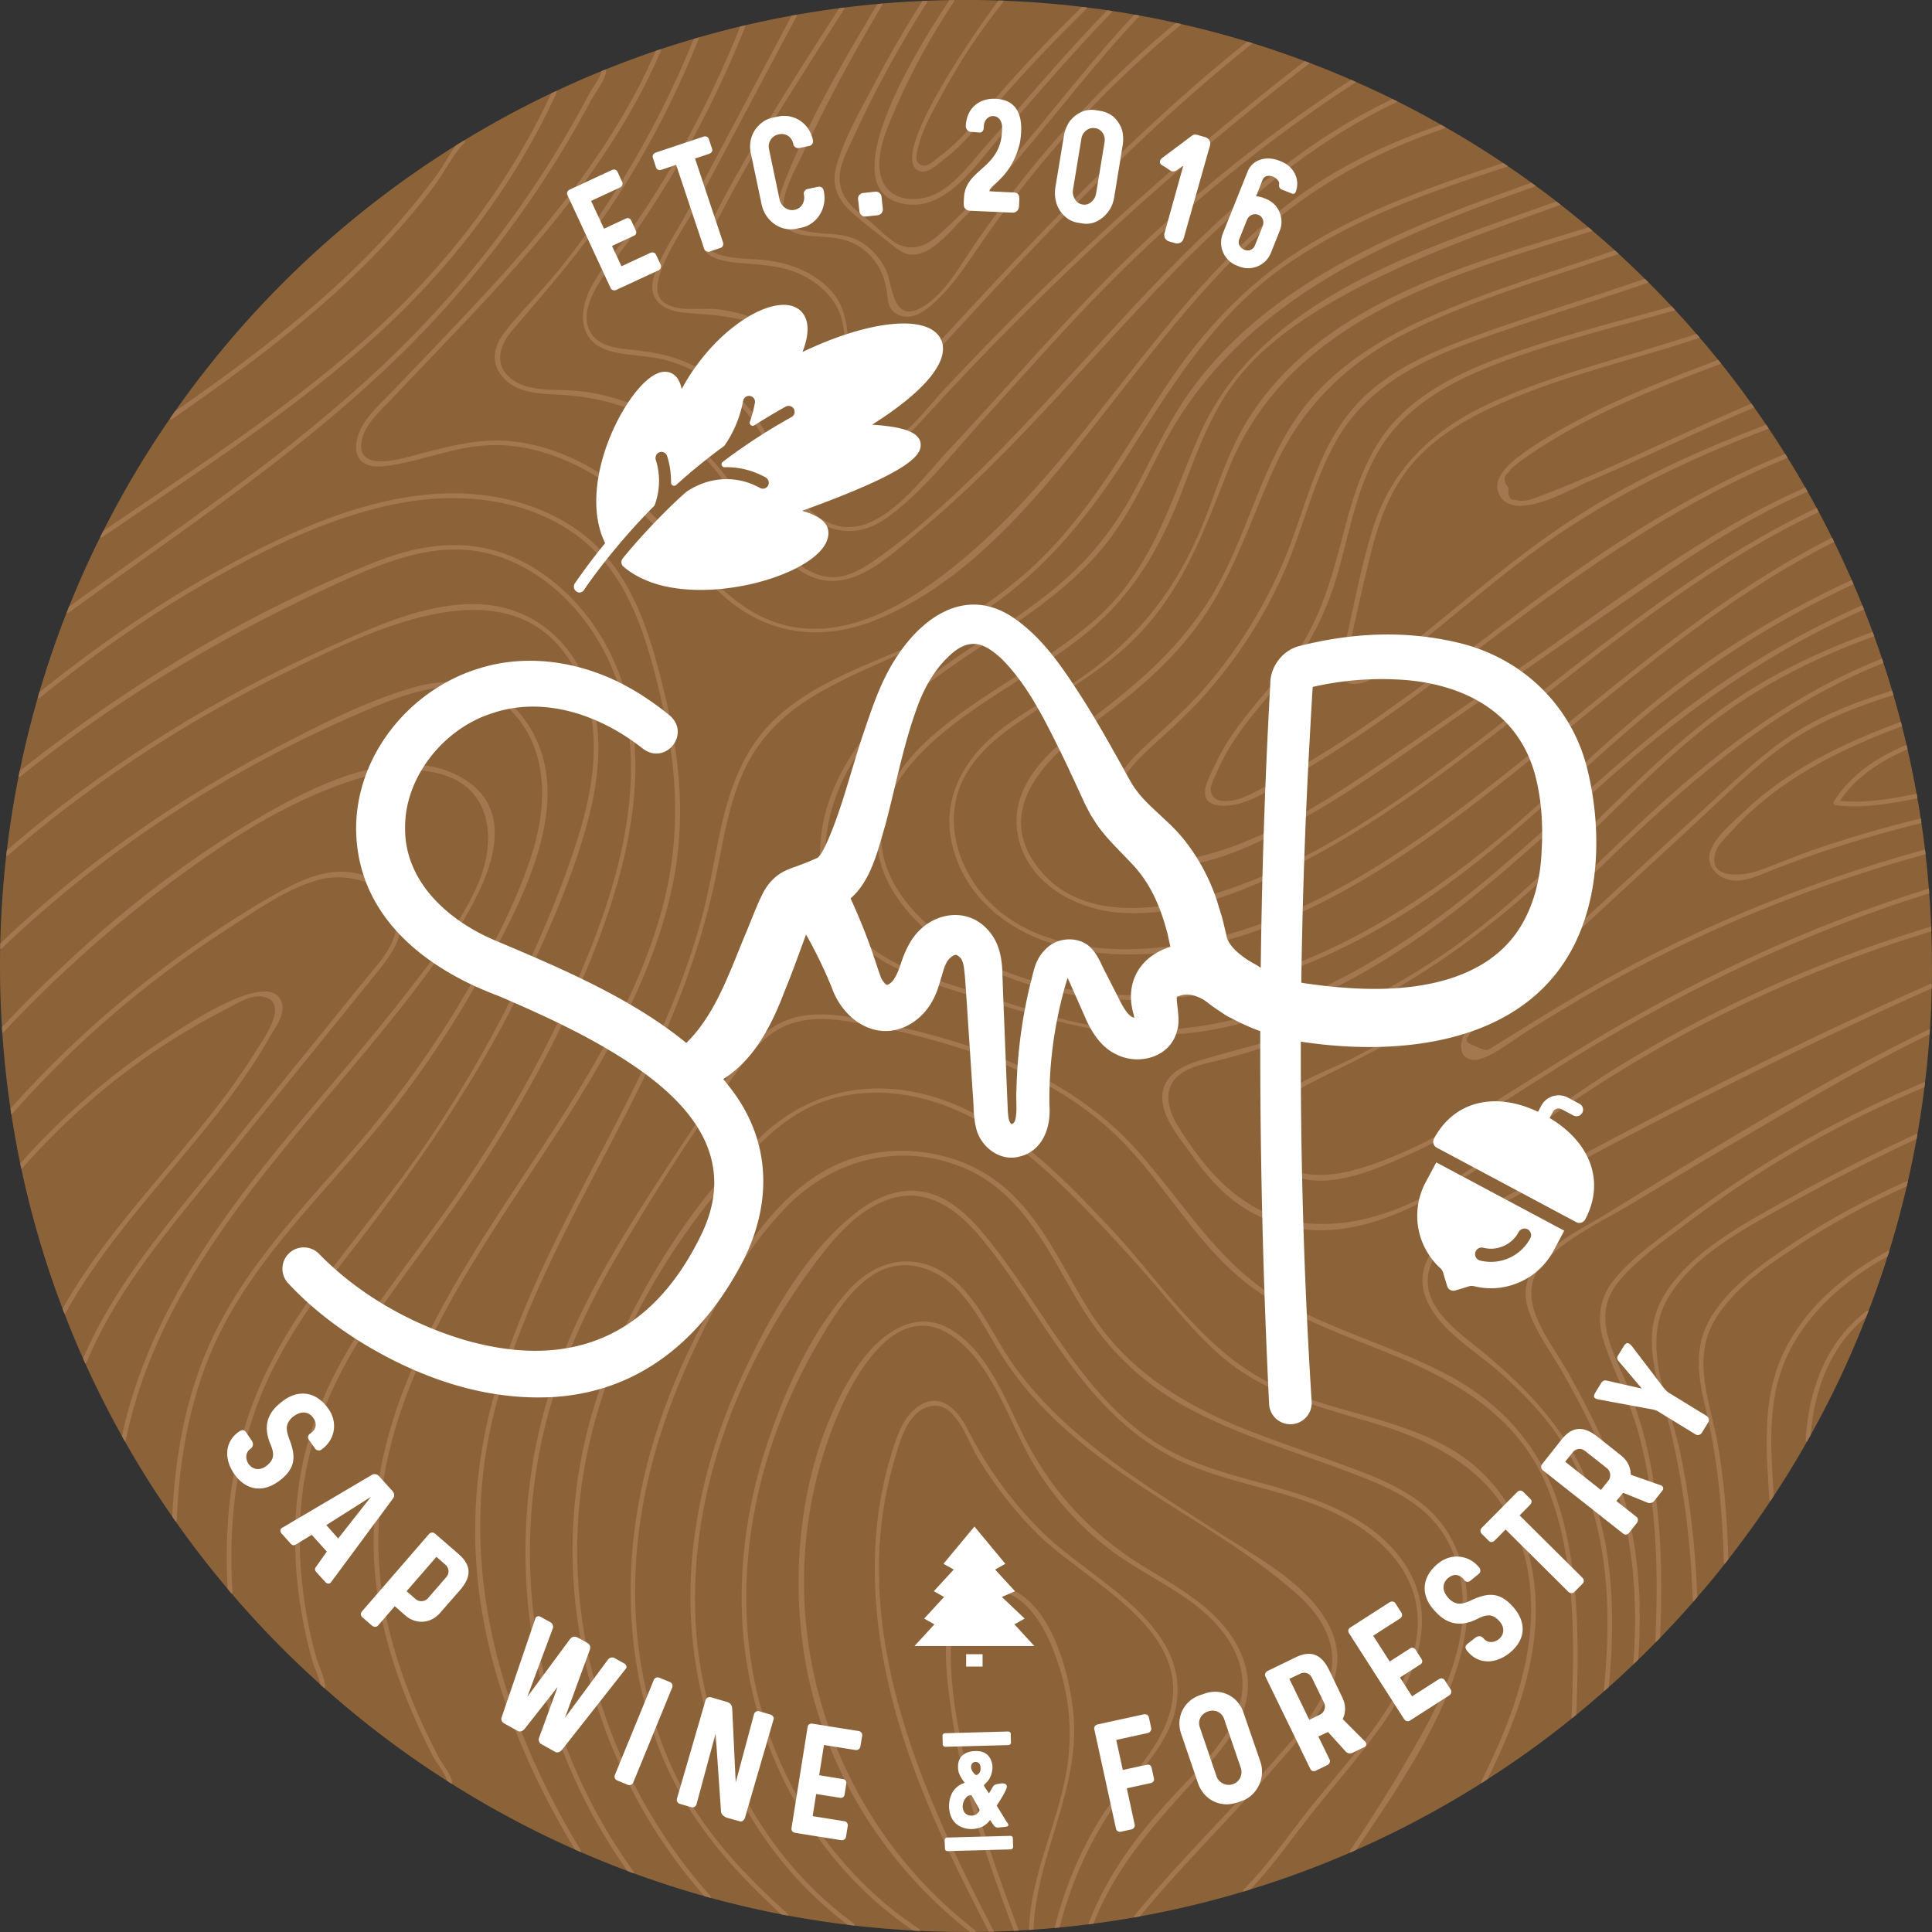 <svg id="Layer_2" data-name="Layer 2" xmlns="http://www.w3.org/2000/svg" viewBox="0 0 498.4 498.4"><rect x="0" y="0" width="498.4" height="498.4" fill="#333333" stroke="none"/><defs><style>.cls-1{fill:#a3774f}.cls-1,.cls-2,.cls-3{stroke-width:0}.cls-2{fill:#8c6339}.cls-3{fill:#fff}</style></defs><g id="Layer_1-2" data-name="Layer 1"><path class="cls-2" d="M498.4 249.2c0 1.52-.02 3.04-.05 4.55 0 .19-.01.38-.01.57 0 .22-.01.44-.02.66-.07 3.55-.22 7.07-.45 10.56-.01.19-.03.38-.04.57-.02.23-.03.46-.05.69-.28 4.14-.67 8.26-1.17 12.35-.02.21-.04.42-.07.63l-.09.69c-.5 4.05-1.1 8.07-1.81 12.06-.02.19-.06.37-.09.56-.04.24-.09.48-.13.72-.66 3.67-1.41 7.32-2.24 10.93l-.12.55c-.06.25-.11.48-.17.73-1.32 5.65-2.82 11.21-4.51 16.7-.05.19-.11.37-.17.56l-.27.84c-1.49 4.74-3.12 9.42-4.9 14.03l-.65 1.67a243 243 0 0 1-14.28 30.35c-.23.42-.46.83-.69 1.24-.1.17-.2.35-.3.52-2.68 4.76-5.53 9.42-8.53 13.96-.18.29-.37.56-.55.84-.11.16-.21.32-.32.48-3.43 5.15-7.05 10.14-10.85 15.01s.01.02 0 .03c-.19.25-.38.49-.57.74-.12.15-.24.31-.37.46-2.3 2.92-4.65 5.76-7.1 8.57-.18.24-.38.46-.57.68l-.39.45c-2.79 3.2-5.66 6.32-8.61 9.36-.21.22-.42.43-.63.65-.14.15-.29.3-.43.44a178.81 178.81 0 0 1-4.59 4.55c-.21.22-.43.43-.64.63-.15.14-.3.29-.45.43-2.12 2.05-4.29 4.04-6.49 6h-.01c-.22.21-.43.39-.65.59-.16.14-.31.28-.47.41-2.38 2.1-4.8 4.16-7.26 6.16-.21.17-.41.34-.62.51-.16.13-.32.26-.48.38a239.08 239.08 0 0 1-21.8 15.72l-.01.01c-.32.22-.65.43-.98.64-.16.1-.32.2-.48.31a247.974 247.974 0 0 1-32.44 17.3c-.34.16-.69.31-1.03.46-.19.08-.37.16-.56.24-8.34 3.62-16.92 6.8-25.71 9.48-.41.13-.81.26-1.22.38-.19.07-.37.12-.56.18-8.7 2.6-17.6 4.74-26.68 6.39h-.01c-.31.06-.6.12-.91.17-.19.03-.37.07-.56.1-3.48.61-6.98 1.15-10.51 1.61l-.68.09c-.21.03-.41.05-.62.08-2.47.31-4.96.59-7.46.82l-.64.06c-.2.02-.4.04-.6.05-1.8.17-3.62.32-5.44.44-.2.01-.4.03-.6.04-.2.02-.4.03-.6.04-.87.07-1.74.12-2.62.16-.2.02-.41.03-.61.04l-.63.03c-1.73.09-3.47.15-5.22.2-.2.01-.39.01-.59.02-.22 0-.45.01-.67.01-1.12.02-2.25.04-3.38.05-.18.01-.37.01-.55.01h-1.97c-3.97 0-7.93-.09-11.85-.28-.19 0-.38-.01-.57-.02-.39-.02-.78-.04-1.16-.07h-.01c-5.09-.27-10.13-.69-15.14-1.27l-.55-.06c-.4-.05-.8-.09-1.2-.15-5.19-.63-10.33-1.42-15.42-2.37-.2-.04-.4-.07-.6-.11-.38-.07-.76-.15-1.14-.22h-.01c-6.16-1.19-12.24-2.62-18.23-4.25l-.55-.15c-.36-.1-.7-.2-1.06-.3h-.01c-6.18-1.73-12.27-3.7-18.25-5.9-.19-.07-.39-.14-.58-.21-.33-.12-.67-.25-1-.38-4.07-1.52-8.09-3.14-12.06-4.87-.19-.08-.37-.16-.55-.24-.32-.14-.64-.28-.96-.43a247.697 247.697 0 0 1-31.78-16.94c-.17-.11-.34-.21-.51-.32-.22-.15-.43-.29-.65-.43h-.01c-11.2-7.12-21.77-15.14-31.65-23.93-.15-.12-.3-.26-.45-.39-.22-.2-.44-.4-.65-.6a246.939 246.939 0 0 1-22.82-23.38c-.14-.15-.27-.31-.4-.46-.22-.26-.43-.52-.64-.78h-.01c-4.72-5.58-9.18-11.35-13.38-17.34-.12-.16-.23-.32-.34-.48-.19-.27-.38-.54-.56-.81-4.39-6.28-8.48-12.78-12.26-19.48-.1-.18-.2-.35-.3-.53-.15-.26-.29-.52-.44-.79-3.4-6.09-6.56-12.34-9.45-18.74-.08-.17-.15-.33-.23-.5-.11-.26-.22-.5-.33-.75-1.7-3.8-3.29-7.65-4.79-11.56-.08-.19-.15-.37-.22-.56-.09-.24-.19-.48-.28-.72A245.293 245.293 0 0 1 5.5 301.48c-.04-.2-.09-.41-.13-.61l-.15-.73c-.88-4.2-1.64-8.45-2.3-12.74-.04-.2-.07-.41-.1-.61-.04-.26-.08-.51-.11-.77-.97-6.47-1.67-13.01-2.12-19.63-.01-.2-.03-.41-.04-.61-.02-.27-.04-.55-.05-.82-.34-5.21-.5-10.47-.5-15.77 0-1.46.02-2.93.04-4.38 0-.2.01-.4.01-.6.01-.28.01-.56.02-.84.17-7.62.69-15.15 1.53-22.58l.06-.57c.03-.29.07-.59.11-.88.76-6.4 1.77-12.72 3.01-18.95.04-.18.07-.37.11-.55.06-.3.12-.61.19-.91 1.3-6.36 2.85-12.64 4.63-18.82l.15-.54c.1-.33.19-.66.29-.99a247.61 247.61 0 0 1 7.01-20.46c.08-.19.15-.39.23-.58.14-.35.28-.7.42-1.04 2.44-6.09 5.11-12.06 8.01-17.89.09-.18.18-.37.27-.55.19-.37.37-.74.57-1.11a246.286 246.286 0 0 1 17.15-28.91c.11-.17.23-.33.34-.5.33-.48.66-.96 1-1.43a250.39 250.39 0 0 1 72.47-68.59s.02-.01.02-.02c.56-.34 1.13-.69 1.7-1.04.01 0 .01-.01.01-.01.17-.1.33-.2.5-.3 7.21-4.39 14.66-8.43 22.33-12.06a32.961 32.961 0 0 1 1.36-.64c3.82-1.8 7.69-3.51 11.61-5.09.21-.09.42-.18.63-.26.19-.08.37-.16.56-.23 4.23-1.7 8.51-3.29 12.85-4.76.26-.09.51-.17.77-.26.17-.06.35-.12.52-.17h.01c2.8-.94 5.62-1.82 8.46-2.64l.74-.22c.2-.07.41-.13.61-.18 3.52-1.02 7.08-1.95 10.67-2.81h.01c.24-.06.47-.11.71-.17.2-.05.41-.1.61-.14 3.93-.93 7.91-1.75 11.92-2.48.25-.05.5-.1.75-.14.19-.03.39-.07.58-.1 3.62-.64 7.26-1.2 10.93-1.68.26-.03.52-.07.78-.1.2-.03.4-.05.6-.07 2.82-.36 5.65-.67 8.5-.92.25-.03.49-.05.74-.07.2-.02.41-.04.61-.05 3.39-.3 6.81-.52 10.24-.66.24-.02.49-.03.73-.04.2-.01.41-.02.61-.02 1.87-.08 3.75-.13 5.63-.16.24 0 .48-.01.72-.01.21 0 .41-.01.62-.01a233.418 233.418 0 0 1 11.31.12h.01c.24 0 .49 0 .73.02.19 0 .37 0 .56.02 6.81.27 13.54.8 20.2 1.6l.77.09c.2.02.39.05.59.08 1.75.2 3.48.44 5.21.7.24.04.49.07.73.11l.58.09c1.91.28 3.8.59 5.68.93.24.03.47.08.71.12.19.03.39.07.58.11 3.16.56 6.3 1.2 9.42 1.9.25.05.49.1.74.16.2.05.41.09.61.14 5.77 1.3 11.46 2.82 17.07 4.52h.01l.68.21h.01c.2.06.4.12.6.19 4.57 1.42 9.08 2.96 13.53 4.64.22.07.44.16.66.24.2.07.38.15.58.23h.01c3.6 1.36 7.17 2.81 10.68 4.35a27.35 27.35 0 0 1 1.19.52c3.21 1.4 6.37 2.88 9.5 4.43.23.11.45.22.68.33.19.09.37.19.56.28 3.81 1.92 7.57 3.91 11.26 6.02.24.12.47.26.7.39.17.09.34.19.5.29 5.08 2.89 10.03 5.97 14.86 9.21.21.15.42.29.63.43l.48.33c2.08 1.4 4.14 2.84 6.17 4.32.2.14.4.29.6.43.16.11.32.23.47.34 1.81 1.32 3.59 2.66 5.35 4.04.19.14.38.28.57.43.15.12.31.24.46.36 2.46 1.92 4.88 3.88 7.26 5.9.18.15.37.3.55.46l.45.39c1.96 1.66 3.89 3.36 5.8 5.09.17.15.34.31.51.46.14.13.29.26.43.39 2.32 2.13 4.59 4.3 6.82 6.51.16.15.32.31.48.47l.41.41c2.05 2.04 4.06 4.11 6.03 6.22l.47.5c.14.15.27.29.4.44 1.88 2.02 3.71 4.08 5.51 6.16.15.16.29.33.43.49.13.15.26.3.38.45 1.62 1.88 3.22 3.8 4.79 5.75.14.16.27.32.4.49l.36.45c2.7 3.38 5.32 6.83 7.83 10.36.13.16.24.33.36.49.11.16.22.31.33.47 1.06 1.48 2.09 2.97 3.1 4.47.12.17.24.34.35.51.11.16.22.33.32.49 1.46 2.15 2.87 4.33 4.25 6.54.11.17.21.34.32.51.1.16.2.33.3.49 1.57 2.53 3.1 5.09 4.57 7.69.1.17.2.35.3.52s.2.35.29.52h.01c.79 1.39 1.56 2.79 2.32 4.2.09.17.19.35.28.53.1.18.19.35.28.53 1.18 2.18 2.31 4.39 3.41 6.62.1.18.18.35.27.53.09.18.18.36.26.54 1.59 3.24 3.11 6.51 4.54 9.83l.24.54c.08.18.16.37.24.55.78 1.8 1.53 3.6 2.26 5.43.07.18.15.37.22.55.08.19.15.37.22.56.77 1.9 1.51 3.83 2.22 5.76.07.19.14.37.21.56s.14.37.2.56c.69 1.91 1.36 3.83 2.01 5.77l.37 1.13c.79 2.37 1.53 4.73 2.24 7.12.06.19.11.39.17.58.06.19.11.39.16.58h.01c.67 2.29 1.3 4.58 1.9 6.89.06.19.11.39.16.58.05.2.1.38.15.58.41 1.61.8 3.21 1.17 4.81.04.19.09.37.13.56.05.2.09.39.13.59.88 3.79 1.66 7.6 2.34 11.45.04.19.08.39.11.58.04.2.07.39.1.59.31 1.73.6 3.46.86 5.2l.09.59.09.6c.33 2.27.64 4.54.92 6.83.02.2.05.39.07.59s.05.41.07.61c.34 2.94.63 5.91.85 8.89.02.2.04.4.05.6.02.21.03.4.05.61.22 2.86.38 5.71.5 8.59.01.2.01.4.02.6.01.21.02.41.02.62.11 2.97.16 5.95.16 8.94z"/><path class="cls-1" d="M143.55 23.99c-11.83 25.76-29.25 47.69-50.59 66.23-20.74 18.02-43.97 32.84-66.57 48.37-.21.14-.41.13-.57.03.09-.18.18-.37.27-.55.19-.37.37-.74.57-1.11 22.23-15.25 45.06-29.87 65.46-47.59 21.05-18.29 38.29-39.92 50.06-65.27a32.961 32.961 0 0 1 1.36-.64c.08.15.1.34.01.53zm-23.78 12.9c-3.11 3.11-5.35 7.95-8.05 11.49-2.36 3.09-4.82 6.11-7.37 9.04-5.78 6.64-12.01 12.87-18.54 18.75-12.96 11.67-27.05 21.97-41.36 31.9-.24.17-.47.12-.64-.02.11-.17.23-.33.34-.5.33-.48.66-.96 1-1.43C59.4 96.2 73.42 85.87 86.26 74.14c6.28-5.73 12.27-11.79 17.82-18.23 3.05-3.54 5.96-7.2 8.73-10.97 1.63-2.23 3.06-5.12 4.81-7.41 0 0 .02-.01.02-.02.56-.34 1.13-.69 1.7-1.04.01 0 .01-.01.01-.01.17-.1.33-.2.5-.3.13.21.15.5-.08.73z"/><path class="cls-1" d="M156.38 18.1c0 2.23-3.03 6.12-4.08 8.09-1.93 3.6-3.94 7.16-6.03 10.67-4.32 7.27-8.99 14.33-13.98 21.15a270.768 270.768 0 0 1-32.6 36.97c-25.14 23.73-54.12 42.81-82 63.09-.19.14-.38.14-.53.06.08-.19.15-.39.23-.58.14-.35.28-.7.42-1.04 26.85-19.5 54.68-37.92 79.06-60.54 12.01-11.14 23.03-23.32 32.82-36.45a267.06 267.06 0 0 0 19.9-30.86c.84-1.53 1.67-3.07 2.49-4.62.68-1.27 2.84-4.1 3.07-5.67.21-.09.42-.18.63-.26.19-.08.37-.16.56-.23.03.07.04.14.04.22zm17.38 208.98c-2.18 11.16-6.15 21.88-11.05 32.14-1.86 3.89-3.85 7.71-5.93 11.48-.41.76-.84 1.53-1.27 2.29-13.47 23.83-30.84 45.64-43.2 70.08-1.76 3.47-3.41 6.99-4.93 10.58-1.23 2.87-2.37 5.78-3.42 8.74-2.27 6.44-3.99 13.01-5.06 19.66-.49 3.09-.84 6.18-1.04 9.29h-.01c-.42 6.16-.25 12.36.56 18.55.22 1.69.48 3.38.8 5.07.12.66.25 1.32.39 1.98 1.56 7.57 3.96 14.95 6.89 22.1 1.99 4.85 4.24 9.59 6.65 14.24.9 1.74 3.47 4.71 3.47 6.58 0 .13-.03.24-.09.32-.17-.11-.34-.21-.51-.32-.22-.15-.43-.29-.65-.43h-.01c-.37-1.8-2.88-4.84-3.65-6.33-1.08-2.1-2.12-4.22-3.12-6.35-1.64-3.5-3.16-7.04-4.54-10.65-2.25-5.86-4.1-11.88-5.42-18.02-.5-2.31-.93-4.64-1.26-6.98-.05-.31-.1-.63-.14-.95-.77-5.67-.99-11.35-.72-16.99.2-4.12.66-8.21 1.36-12.27 1.19-6.92 3.07-13.75 5.52-20.41.91-2.47 1.88-4.91 2.91-7.31 1.53-3.58 3.18-7.09 4.93-10.54 11.22-22.18 26.52-42.18 39.31-63.49 1.79-2.98 3.54-5.99 5.23-9.04 2.08-3.77 4.07-7.59 5.92-11.48 3.76-7.89 6.95-16.03 9.21-24.49 3.69-13.79 4.06-27.45 2.08-41.2-.45-3.19-1.03-6.37-1.73-9.56-.16-.77-.33-1.52-.51-2.28-2.95-12.61-6.46-26.1-14.75-36.13-.62-.77-1.28-1.51-1.97-2.23a39.021 39.021 0 0 0-5.79-5.02c-13.41-9.5-30.74-10.85-46.45-7.64-17.16 3.51-33.41 11.57-48.52 20.22-15.14 8.67-29.38 18.79-42.97 29.72-.18.15-.39.17-.57.11l.15-.54c.1-.33.19-.66.29-.99 15.1-12.09 31-23.2 48.02-32.41 16.48-8.93 34.48-17.23 53.4-18.71 13.7-1.07 28.25 1.98 39.19 10.64a39.01 39.01 0 0 1 4.02 3.65c.7.72 1.36 1.46 1.99 2.22 7.93 9.49 11.49 22.01 14.44 33.96.54 2.19 1.04 4.39 1.49 6.59.5 2.38.93 4.77 1.3 7.16 1.82 11.72 2.08 23.49-.24 35.39z"/><path class="cls-1" d="M150.27 252.61a293.961 293.961 0 0 1-5.32 11.74c-6.25 12.98-13.5 25.47-21.38 37.53-7.75 11.87-16.48 23.03-24.64 34.61-1.2 1.72-2.4 3.44-3.58 5.18-.95 1.4-1.87 2.81-2.76 4.23-3.34 5.36-6.23 10.89-8.57 16.63-1.35 3.3-2.51 6.67-3.47 10.12a85.246 85.246 0 0 0-3.06 18.71h-.01c-.11 2.15-.16 4.3-.14 6.46.04 5.53.52 11.05 1.38 16.51.69 4.37 1.63 8.71 2.79 12.98.61 2.27 2.34 5.51 2.34 7.8 0 .17-.06.3-.15.39-.15-.12-.3-.26-.45-.39-.22-.2-.44-.4-.65-.6-.25-1.86-1.54-4.32-2.02-6.02-.55-1.99-1.05-4-1.51-6.02-.86-3.79-1.54-7.63-2.03-11.48-.53-4.13-.83-8.29-.89-12.46-.03-2.15 0-4.3.11-6.45.1-2.17.27-4.34.52-6.5.56-4.89 1.53-9.63 2.86-14.24.15-.52.3-1.04.46-1.56.35-1.12.71-2.23 1.1-3.33.59-1.66 1.21-3.29 1.88-4.91 2.33-5.62 5.2-11.03 8.5-16.28.57-.92 1.16-1.83 1.76-2.74 1.49-2.24 3.02-4.46 4.57-6.66 7.29-10.35 15.12-20.32 22.16-30.85 8.45-12.64 16.23-25.74 22.93-39.39l.87-1.8c1.83-3.76 3.65-7.67 5.4-11.7 8.35-19.16 15.18-40.96 13.13-61.5-.5-5.05-1.53-10.02-3.22-14.86-.5-1.46-1.07-2.91-1.7-4.35-5.36-12.22-15.43-23.12-28.2-27.64-15.35-5.44-30.19 1.19-44.1 7.59-28.44 13.09-55.43 29.3-79.87 48.92-.17.14-.36.16-.53.12.04-.18.07-.37.11-.55.06-.3.12-.61.19-.91 27.61-22.07 58.95-41.03 91.86-54.02 12.35-4.87 25.03-6.39 37.25-.36 10.91 5.39 19.45 15.2 24.32 26.25.83 1.88 1.56 3.78 2.17 5.7 1.6 4.89 2.54 9.9 2.96 14.97 1.71 20.62-5.28 42.31-13.37 61.13z"/><path class="cls-1" d="M152.33 209c-3.14 13.1-8.47 25.85-14.09 38.1-.35.78-.71 1.56-1.07 2.34-1.45 3.12-2.95 6.21-4.5 9.25-11.88 23.31-26.72 44.41-42.86 65.12a287.74 287.74 0 0 0-3 3.9c-2.26 2.97-4.46 5.98-6.57 9.05-5.96 8.62-11.16 17.7-14.63 27.71-.64 1.85-1.22 3.71-1.75 5.58-1.05 3.73-1.89 7.51-2.53 11.32-1.62 9.65-1.98 19.5-1.35 29.3.01.22-.07.37-.2.46-.14-.15-.27-.31-.4-.46-.22-.26-.43-.52-.64-.78h-.01c-.58-9.97-.15-20 1.6-29.8.66-3.74 1.52-7.44 2.59-11.1.38-1.34.8-2.68 1.25-4.01 3.53-10.48 8.93-20.01 15.15-29.03 2.05-2.96 4.18-5.87 6.37-8.74.07-.1.15-.19.23-.29 8.42-11.06 17.22-21.78 24.99-33.32a323.374 323.374 0 0 0 20.69-35.39c.24-.46.47-.92.7-1.38 1.68-3.37 3.3-6.77 4.87-10.2 4.36-9.5 8.27-19.23 11.48-29.15 3.33-10.28 5.64-21.46 3.95-32.11-.62-3.95-1.8-7.83-3.67-11.56-.36-.71-.73-1.39-1.11-2.05-16.09-27.79-52.94-8.7-74.56 1.93-25.59 12.6-49.61 28.28-71.18 46.97a.56.56 0 0 1-.48.14l.06-.57c.03-.29.07-.59.11-.88 24.83-21.42 52.86-38.88 82.76-52.27 12-5.37 25-11.49 38.42-11.23 11.43.24 21.04 6.33 26.45 16.3.08.13.15.26.22.4 2.24 4.25 3.59 8.75 4.24 13.35 1.1 7.62.28 15.54-1.53 23.1z"/><path class="cls-1" d="M128.77 243.05c-1.22 2.3-2.42 4.52-3.56 6.62-.86 1.59-1.75 3.18-2.64 4.75a263.252 263.252 0 0 1-19.89 29.92c-7.81 10.16-16.53 19.52-24.85 29.25-8.87 10.38-17.25 21.33-22.8 33.88-6.21 14.05-8.8 29.33-9.42 44.6-.01.22-.11.38-.26.48-.12-.16-.23-.32-.34-.48-.19-.27-.38-.54-.56-.81.61-13.69 2.8-27.34 7.79-40.16 4.64-11.93 11.77-22.53 19.79-32.42 7.76-9.58 16.27-18.52 24.1-28.03a262.742 262.742 0 0 0 22.7-32.21c.89-1.5 1.78-3 2.66-4.52 2.15-3.7 4.25-7.47 6.24-11.31 3.56-6.91 6.75-14.01 9.17-21.28 4.08-12.25 4.94-26.64-4.11-36.98-.47-.53-.94-1.03-1.43-1.49-5.43-5.22-11.99-6.28-18.7-5.37 0-.01 0 0 0 0-5.99.81-12.12 3.18-17.67 5.53-11.61 4.93-22.95 10.5-33.92 16.73-21.94 12.45-42.35 27.46-60.59 44.9-.13.13-.29.17-.43.17 0-.2.01-.4.01-.6.01-.28.01-.56.02-.84 21.12-20.12 45.13-36.99 71-50.43 11.33-5.88 23.38-12.12 35.7-15.64 2.85-.81 5.7-1.29 8.49-1.37h.01c6.54-.21 12.7 1.75 17.54 6.68.59.61 1.17 1.26 1.72 1.96 13.7 17.31 3.66 40.57-5.76 58.47z"/><path class="cls-1" d="M119.19 238.01c-2.43 3.98-4.99 7.6-7.13 10.54-.36.5-.7.98-1.03 1.43-28.29 38.87-68.36 72.29-78.56 121.43-.04.19-.14.31-.28.37-.1-.18-.2-.35-.3-.53-.15-.26-.29-.52-.44-.79 4.95-23.18 17-43.79 31.14-62.55 13.01-17.26 27.76-33.1 41.06-50.13 2.5-3.21 5.06-6.48 7.54-9.83 2.52-3.41 4.96-6.91 7.15-10.51 1.69-2.76 3.24-5.59 4.57-8.49 5.26-11.4 4.51-25.78-9.65-29.4-1.51-.39-3.04-.64-4.58-.77-4.83-.43-9.71.29-14.45 1.56h-.01c-3.24.87-6.42 2-9.45 3.2-10.59 4.16-20.48 9.92-29.86 16.32-19.58 13.37-37.72 29.08-53.94 46.36-.11.12-.25.17-.38.18-.01-.2-.03-.41-.04-.61-.02-.27-.04-.55-.05-.82 18.86-20.03 40.48-38.72 64.19-52.79 8.14-4.84 19.16-10.98 30.22-13.66h.01c4.94-1.2 9.89-1.71 14.6-1.09 3.1.41 6.09 1.3 8.91 2.8 15.22 8.12 8.72 24.78.76 37.78z"/><path class="cls-1" d="M103.12 241.07c-1.21 4.29-4.51 8.1-7.23 11.47-13.12 16.23-26.27 32.45-39.4 48.67-12.75 15.75-26.24 31.29-34.14 50.17-.08.18-.2.29-.35.34-.08-.17-.15-.33-.23-.5-.11-.26-.22-.5-.33-.75 7-16.43 18.12-30.24 29.28-44.02 11.49-14.2 22.98-28.4 34.47-42.59 2.87-3.55 5.75-7.1 8.62-10.65 2.88-3.56 6.61-7.36 7.96-11.86.14-.47.26-.93.34-1.38 1.26-6.28-2.53-10.42-7.67-12.36-3.88-1.46-8.53-1.67-12.35-.61-8.06 2.24-15.53 7.56-22.51 12.05-7.24 4.68-14.29 9.66-21.08 14.98a263.066 263.066 0 0 0-35.26 33.2c-.1.12-.21.17-.32.18-.04-.2-.07-.41-.1-.61-.04-.26-.08-.51-.11-.77 13.35-15.08 28.41-28.51 44.79-40.22 7.5-5.36 15.26-10.44 23.28-15 6.16-3.5 13.37-7.03 20.67-5.63.79.15 1.56.36 2.34.63h.01c4.5 1.55 8.64 5.03 9.58 9.81.37 1.9.22 3.71-.26 5.45z"/><path class="cls-1" d="M69.47 267.72c-1.88 3.31-3.93 6.52-6.08 9.66-4.67 6.8-9.87 13.22-15.15 19.55-11.16 13.36-22.8 26.42-31.29 41.72-.08.14-.18.22-.3.26-.08-.19-.15-.37-.22-.56-.09-.24-.19-.48-.28-.72 13.75-24.54 35.56-43.12 50.2-67.01 1.42-2.31 8.61-12.11 1.5-13.5-3.28-.65-7.15 1.99-9.88 3.39-6.44 3.3-12.66 7.01-18.64 11.08-12.4 8.45-23.6 18.49-33.54 29.72-.09.1-.19.16-.29.18-.04-.2-.09-.41-.13-.61l-.15-.73c11.05-12.42 23.68-23.38 37.68-32.36 3.14-2.01 28.3-19.5 29.94-8.32.41 2.82-2.1 6-3.37 8.25zM372.93 32.85c-.06.13-.17.23-.34.29-15.53 5.29-29.58 12.56-42.17 22.61-1.88 1.5-3.73 3.06-5.54 4.69-.7.62-1.4 1.26-2.09 1.91-.68.64-1.36 1.29-2.04 1.95-1.12 1.08-2.22 2.18-3.3 3.29-9.74 9.92-18.41 20.87-27.01 31.78-17.6 22.32-36.9 49.22-64.11 60.41-13.59 5.59-27.26 4.37-38.66-5.16-1-.84-1.98-1.7-2.93-2.58-5.8-5.32-10.83-11.27-16.25-16.83-.71-.73-1.44-1.46-2.17-2.19-3.64-3.58-7.52-6.94-11.97-9.77-.72-.47-1.46-.92-2.22-1.35-7.71-4.43-16.43-7.3-25.38-7.07-9.51.24-18.24 4.33-27.59 5.44-4.04.48-7.61-.85-7.27-5.45.43-5.9 6.12-10.47 9.86-14.4 15.33-16.14 31.26-32.09 44.79-49.75.61-.79 1.21-1.59 1.81-2.4h.01c8.13-10.9 15.31-22.47 20.83-35.15.26-.09.51-.17.77-.26.17-.06.35-.12.52-.17h.01c.06.14.06.3-.01.47-5.29 12.26-12.11 23.48-19.85 34.06-1.15 1.57-2.32 3.13-3.52 4.67-14.03 18.23-30.61 34.65-46.41 51.38-2.9 3.07-7.03 6.58-7.49 11.07-.81 7.86 11.5 3.65 15.22 2.7 7.34-1.88 14.64-3.86 22.29-3.31 8.56.61 16.61 3.74 23.86 8.22 4.52 2.81 8.74 6.13 12.58 9.7.08.08.17.16.25.23.75.7 1.48 1.43 2.21 2.17 5.56 5.68 10.68 12.4 16.63 17.86 4.51 4.12 9.5 7.52 15.53 9.19 17 4.71 33.99-6.31 46.46-16.71 21.6-18.03 37.3-41.76 55.28-63.13 4.18-4.98 8.51-9.85 13.07-14.49 1.07-1.11 2.17-2.2 3.28-3.26 1.94-1.9 3.93-3.74 5.97-5.53 1.35-1.19 2.73-2.36 4.14-3.49.82-.68 1.64-1.33 2.48-1.98 11.84-9.15 25.18-15.49 39.27-20.34.24.12.47.26.7.39.17.09.34.19.5.29z"/><path class="cls-1" d="M360.47 26.15c-.05.1-.13.18-.26.24-9.77 4.61-18.84 10.33-27.37 16.78-1.24.93-2.46 1.88-3.68 2.85-1.65 1.31-3.29 2.65-4.9 4.01-2.46 2.07-4.88 4.19-7.26 6.35-8.69 7.91-16.89 16.4-24.86 24.94-17.86 19.15-34.98 39.18-55.22 55.93-8.42 6.97-18.52 17.19-29.86 10.38-.56-.33-1.1-.68-1.62-1.05-8.24-5.7-13.09-14.97-19.05-22.94-1.15-1.52-2.33-3-3.59-4.4-.21-.23-.41-.46-.63-.68-5.95-6.4-13.08-10.81-20.92-13.51-5.76-2-11.9-3.06-18.24-3.31-4.78-.19-10.03-.62-13.37-4.52-3.17-3.69-2.25-7.9.52-11.5 4.34-5.62 9.61-10.59 14.07-16.15 2.37-2.96 4.67-5.97 6.89-9.04 1.11-1.52 2.2-3.06 3.27-4.62 1.15-1.68 2.29-3.38 3.4-5.09.45-.69.89-1.38 1.33-2.07.43-.68.86-1.36 1.28-2.04 7.24-11.66 13.42-23.94 18.55-36.66l.74-.22.61-.18c.02.1.02.21-.03.33-5.6 13.94-12.41 27.35-20.51 40-1.55 2.43-3.16 4.81-4.82 7.13-1.08 1.52-2.19 3.02-3.31 4.51-6.15 8.15-12.8 15.81-19.52 23.66-3.52 4.12-4.88 9.35.5 12.95 2.13 1.43 4.61 1.88 7.11 2.14 3.22.33 6.47.17 9.69.52 4.3.46 8.55 1.47 12.61 2.96.85.3 1.69.63 2.52.98 7.25 3.06 13.28 7.55 18.48 13.07 1.69 1.8 3.29 3.71 4.82 5.72.53.69 1.04 1.39 1.55 2.1 3.8 5.32 7.28 10.94 11.86 15.64 1.6 1.64 3.38 3.28 5.33 4.6h.01c1.42.97 2.92 1.77 4.53 2.31 5.02 1.66 9.38-.27 13.51-3.06 10.44-7.05 19.92-15.84 28.89-24.64 21.86-21.44 41.51-46.4 64.58-66.93 2.35-2.1 4.74-4.15 7.17-6.14.85-.7 1.71-1.4 2.57-2.08 1.32-1.05 2.65-2.08 3.99-3.08 8.51-6.43 17.56-12.14 27.39-16.8.23.11.45.22.68.33.19.09.37.19.56.28z"/><path class="cls-1" d="M349.72 21.11c-.03.11-.11.2-.23.28a382.636 382.636 0 0 0-41.68 31.42c-2.39 2.07-4.76 4.17-7.11 6.3a399.654 399.654 0 0 0-19.66 19.19c-9.24 9.67-18.11 19.69-27.11 29.59-7.82 8.6-15.63 18.8-25.09 25.65-5.13 3.71-10.6 4.36-15.48 2.3-1.97-.83-3.85-2.1-5.56-3.8-.14-.13-.29-.27-.41-.42-.43-.43-.83-.88-1.22-1.36-3.65-4.44-5.51-9.95-8.02-15.04a46.86 46.86 0 0 0-1.64-3.05c-.52-.9-1.06-1.77-1.64-2.62a41.52 41.52 0 0 0-3.51-4.52c-.93-1.03-1.91-2.02-2.95-2.95-2.89-2.6-6.15-4.79-9.64-6.5a41.944 41.944 0 0 0-6.49-2.53c-4.86-1.44-9.97-1.13-14.81-2.47-8.48-2.33-8.37-10.39-4.71-16.99.78-1.39 1.64-2.75 2.54-4.07 1.05-1.54 2.16-3.04 3.29-4.53.73-.97 1.45-1.92 2.17-2.88.92-1.22 1.83-2.46 2.69-3.71.02-.03.04-.05.05-.08 3.36-4.89 6.55-9.9 9.57-15.01.08-.14.16-.27.24-.41 1.19-2.01 2.35-4.05 3.48-6.09 5.35-9.69 10.06-19.7 14.18-29.97h.01c.24-.06.47-.11.71-.17.2-.05.41-.1.61-.14.02.09.01.19-.03.3-4.03 10.07-8.62 19.91-13.82 29.43-.97 1.79-1.97 3.57-2.99 5.34-.28.49-.56.97-.86 1.45-3.02 5.19-6.23 10.26-9.61 15.22-.3.44-.6.88-.92 1.31-.35.5-.71 1-1.07 1.49h-.01c-1.25 1.72-2.55 3.42-3.82 5.14-1.13 1.52-2.23 3.04-3.27 4.61-.6.89-1.17 1.8-1.71 2.72-1.99 3.39-4.11 8.14-1.95 12.02 2.05 3.69 6.56 4.23 10.26 4.63 3.93.42 7.71.89 11.49 2.14 1.88.62 3.71 1.38 5.48 2.26 4.55 2.25 8.71 5.32 12.2 9 .88.92 1.71 1.89 2.5 2.89.05.06.1.13.15.19a25.6 25.6 0 0 1 1.57 2.24c.55.85 1.06 1.74 1.55 2.66 3.54 6.61 5.92 14.49 11.11 19.63 1.44 1.43 3.09 2.64 5.05 3.56 12.19 5.74 23.45-10.43 30.63-18.11 16.72-17.86 32.49-36.62 50.26-53.48 2.25-2.14 4.53-4.25 6.84-6.32a299.2 299.2 0 0 1 7.11-6.24c12.68-10.88 26.1-20.88 40.09-30.02a27.35 27.35 0 0 1 1.19.52z"/><path class="cls-1" d="M337.84 16.24a.49.49 0 0 1-.16.2 785.668 785.668 0 0 0-32.48 26.5 764.226 764.226 0 0 0-28.8 26.08 786.147 786.147 0 0 0-24.71 24.63 835.94 835.94 0 0 0-12.56 13.4c-1.35 1.47-2.71 2.98-4.16 4.39-1.61 1.58-3.33 3.04-5.26 4.21-5.47 3.33-12 3.08-16.04-2.26-4.82-6.38-4.53-15.22-8.9-21.87-3.36-5.11-7.99-7.6-13.12-8.94-4.77-1.25-9.98-1.5-15.01-1.92-5.65-.47-9.86-3.44-7.87-9.54.11-.35.23-.69.36-1.04.3-.81.64-1.62 1.01-2.43 2.08-4.61 5.11-9.11 7.4-13.42.16-.31.33-.61.49-.92 1.11-2.08 2.22-4.17 3.33-6.25 1.67-3.14 3.33-6.27 5-9.41 5.95-11.2 11.9-22.4 17.86-33.6.25-.05.5-.1.75-.14.19-.03.39-.07.58-.1.03.12.01.26-.06.4-6.19 11.64-12.37 23.28-18.56 34.92-1.68 3.16-3.37 6.33-5.05 9.5l-3.3 6.21c-.01.02-.02.03-.03.05-2.19 4.08-12.12 18.01-7.94 22.51 3.11 3.33 9.99 1.95 14.03 2.35 2.91.29 5.8.89 8.55 1.86.48.16.94.34 1.41.53 5.85 2.36 10.5 6.47 13.05 12.28 2.8 6.41 3.14 16.56 9.48 20.73 5.84 3.85 11.71.54 16.76-4.15 3.66-3.4 6.9-7.53 9.38-10.19a775.573 775.573 0 0 1 58.81-56.73c3.18-2.77 6.39-5.51 9.62-8.22a774.79 774.79 0 0 1 24.9-20.09c.22.07.44.16.66.24.2.07.38.15.58.23z"/><path class="cls-1" d="M323.07 11.13a.63.63 0 0 1-.18.24c-11.81 9.41-23.05 19.48-33.9 29.96-1.93 1.86-3.84 3.73-5.74 5.61-1.76 1.74-3.52 3.5-5.26 5.26-1.15 1.16-2.29 2.32-3.42 3.48-.98 1-1.94 1.99-2.91 2.99-7.27 7.5-14.4 15.12-21.49 22.79-2.33 2.52-4.65 5.04-6.96 7.56a680.62 680.62 0 0 0-3.64 3.95c-2.51 2.73-4.95 5.99-8.25 7.82-4.96 2.74-9.83.07-11.85-4.89-1.24-3.03-1.3-6.3-1.64-9.51-.17-1.64-.42-3.27-.93-4.84-1.59-4.88-5.71-8.55-10.24-10.71-4.94-2.36-10.17-2.51-15.51-2.96-2.47-.21-5.19-.52-7.41-1.67-1.58-.81-2.27-1.86-2.42-3.02v-.07c-.26-2.28 1.56-5.02 2.93-7.38.24-.41.47-.81.67-1.2 2.75-5.29 5.65-10.5 8.65-15.65 1.62-2.79 3.27-5.56 4.95-8.31 5.82-9.59 11.92-19.01 17.96-28.45.26-.03.52-.07.78-.1.2-.03.4-.05.6-.07.03.11 0 .24-.08.37-5.92 9.24-11.89 18.47-17.62 27.85-2.12 3.47-4.2 6.96-6.23 10.48-2.76 4.77-5.43 9.59-7.97 14.49-.36.69-.78 1.4-1.19 2.13-.91 1.63-1.75 3.34-1.71 5.12.03 1.38-.01 1.9.5 2.33h.01c.29.24.77.44 1.52.76.68.28 1.46.46 2.18.62 3.48.82 7.07.59 10.6 1.05 6.12.81 12.2 3.13 16.46 7.77 3.17 3.46 3.83 7.21 4.36 11.18.3 2.31.55 4.69 1.22 7.13 1.32 4.79 4.95 8.35 10.22 6.73 2.22-.68 3.92-2.81 5.48-4.46 2.44-2.58 4.81-5.22 7.2-7.83.5-.55 1.01-1.1 1.51-1.65 9.68-10.52 19.44-21 29.45-31.22 1.15-1.18 2.31-2.36 3.47-3.53 2.1-2.12 4.22-4.23 6.34-6.33 1.9-1.87 3.8-3.72 5.72-5.56 10.41-10 21.17-19.63 32.47-28.66h.01l.68.21h.01c.2.06.4.12.6.19z"/><path class="cls-1" d="M304.7 6.21c-.02.1-.08.2-.19.29a271.534 271.534 0 0 0-23.5 21.86c-2.26 2.36-4.47 4.76-6.64 7.2-2.9 3.27-5.72 6.61-8.46 10.02-1.16 1.45-2.31 2.9-3.43 4.37a274.58 274.58 0 0 0-3.63 4.8c-2.81 3.79-5.54 7.64-8.19 11.55-3.2 4.73-6.4 9.05-10.8 12.77-2.41 2.04-5.74 3.76-8.77 1.77-1.9-1.24-2.01-3.03-2.26-5.11-.57-4.67-2.42-8.57-6.23-11.47-3.76-2.87-7.86-3.01-12.38-3.31-2.18-.14-4.61-.32-6.49-1.56-.13-.08-.25-.17-.37-.26h-.01c-2.66-2-2.92-5.01-2.31-7.96v-.02c.23-1.11.59-2.21.98-3.25 1.25-3.25 2.61-6.49 4.08-9.7.76-1.68 1.55-3.35 2.37-5.02 5.36-11.05 11.69-21.79 17.89-32.14.25-.03.49-.05.74-.07.2-.02.41-.04.61-.05.01.11-.02.23-.09.35-5.06 8.45-9.86 17.04-14.35 25.81-1.33 2.6-2.63 5.21-3.91 7.84-.47.97-.94 1.93-1.4 2.9-.4.83-.8 1.67-1.19 2.51-1.48 3.15-4.6 8.55-4.72 12.88-.08 2.48.84 4.6 3.61 5.75h.01c.24.1.5.2.77.28 6 1.88 11.59-.06 16.98 4.08 2.21 1.7 4.01 3.93 5.17 6.47 1.67 3.64 1.64 13.41 8.72 9.77 6.23-3.2 10.54-11.33 14.31-16.78 1.89-2.73 3.82-5.43 5.79-8.1h.01c1.24-1.7 2.51-3.38 3.8-5.05 1.6-2.09 3.24-4.16 4.9-6.21 2.88-3.54 5.84-6.99 8.89-10.37 0-.01.01-.01.01-.02h.01c1.23-1.36 2.47-2.71 3.72-4.03 7.71-8.2 15.92-15.9 24.6-23.09.25.05.49.1.74.16.2.05.41.09.61.14z"/><path class="cls-1" d="M293.93 4.01c0 .11-.06.22-.16.32-10.76 11.35-20.24 23.8-30.36 35.72-1.46 1.72-2.94 3.44-4.44 5.13-.11.13-.21.25-.32.36-1.12 1.27-2.25 2.53-3.4 3.78h-.01c-1.56 1.71-3.16 3.4-4.8 5.05h-.01c-.74.76-1.5 1.52-2.27 2.27-3.23 3.15-8.24 9.67-13.45 9.01-2.29-.29-4.09-2.12-5.82-3.47-2.76-2.17-5.59-4.29-8.26-6.57-4.19-3.59-6.39-7.26-4.84-12.85 2.03-7.29 6.3-14.47 9.78-21.14 3.81-7.31 7.95-14.42 12.38-21.36.24-.02.49-.03.73-.04.2-.01.41-.02.61-.02.01.1-.02.21-.09.32-7.17 11.24-13.59 22.93-19.11 35.07-1.86 4.08-4.44 8.36-3.15 12.9.83 2.93 2.77 4.83 4.97 6.62.28.23.56.45.84.68l.02.01 1.29 1.02c2.17 1.72 5.65 5.57 8.21 6.47 5.43 1.93 9-1.8 12.54-5.11 1.47-1.38 2.92-2.78 4.34-4.21 4.58-4.6 8.9-9.44 13.12-14.38 10.15-11.91 19.63-24.44 30.37-35.81.24.03.47.08.71.12.19.03.39.07.58.11z"/><path class="cls-1" d="M286.96 2.85a.59.59 0 0 1-.16.34c-8.29 8.51-16.08 17.46-23.88 26.43-1.5 1.72-2.99 3.45-4.5 5.17-.09.1-.17.2-.25.29-5.89 6.74-13.51 18.81-23.98 17.65-22.35-2.47 5.32-44.55 10.73-52.69.24 0 .48-.01.72-.01.21 0 .41-.01.62-.01 0 .1-.03.2-.1.31-6.09 9.14-11.37 18.75-15.66 28.86-1.86 4.39-3.9 9.15-3.61 14.03.52 8.84 9.64 9.84 15.8 6.08 4.53-2.77 8.08-7.63 11.55-11.57 1.43-1.62 2.85-3.24 4.27-4.87 1.29-1.48 2.57-2.96 3.85-4.43.77-.88 1.53-1.77 2.3-2.65 6.84-7.86 13.73-15.66 20.98-23.13.24.04.49.07.73.11l.58.09z"/><path class="cls-1" d="M280.44 1.95a.55.55 0 0 1-.17.35c-7.67 7.5-15.07 15.26-22.13 23.33-1.23 1.4-2.45 2.81-3.66 4.23-1.19 1.4-2.37 2.81-3.58 4.19-2.12 2.42-4.34 4.73-6.92 6.68-1.51 1.14-4.31 4.02-6.47 3.49C227.7 41.84 253.32 5.7 257.58.14h.01c.24 0 .49 0 .73.02.19 0 .37 0 .56.02 0 .14-.04.28-.14.41-5.76 7.25-10.93 14.94-15.35 23.08-2.2 4.03-4.78 8.38-6.1 12.8-.32 1.08-1.36 4.31-.62 5.29 1.78 2.33 4-.11 5.37-1.12 2.78-2.05 5.28-4.44 7.62-6.97 2.47-2.63 4.77-5.43 7.1-8.19 1.16-1.39 2.33-2.76 3.53-4.1 6.04-6.74 12.32-13.26 18.79-19.6l.77.09c.2.02.39.05.59.08zM388.9 42.82c-.06.11-.17.2-.32.25-19.73 6.41-39.68 13.4-56.85 25.32-17.96 12.47-28.92 30.35-40.44 48.43-9.26 14.54-19.65 27.84-33.65 38.13-.74.55-1.49 1.07-2.25 1.58-7.48 5.11-15.57 8.79-23.71 12.4-6.45 2.84-12.92 5.65-19.17 9.1-8.11 4.46-15.13 10.36-19.51 18.64-4.3 8.12-5.94 17.35-7.67 26.27-2.86 14.68-7.36 28.65-13.26 42.31-.72 1.67-1.46 3.34-2.22 5-1.05 2.3-2.14 4.58-3.25 6.86-11.43 23.6-25.26 46.36-34.13 71.05-1.39 3.81-2.64 7.67-3.75 11.59-.52 1.82-1 3.65-1.45 5.5-5.98 24.53-3.65 49.15 3.98 72.39.99 3.02 2.06 6 3.23 8.96 4.14 10.6 9.35 20.86 15.31 30.64.12.2.11.39.03.54-.19-.08-.37-.16-.55-.24-.32-.14-.64-.28-.96-.43-5.97-9.86-11.24-20.21-15.44-30.97-.82-2.11-1.61-4.24-2.34-6.38-2.65-7.67-4.73-15.52-6.12-23.54-3.29-19.04-2.07-38.14 3.13-56.66.26-.94.54-1.88.82-2.82.89-2.93 1.86-5.84 2.9-8.71 8.94-24.94 22.82-47.78 34.36-71.63 1.9-3.92 3.73-7.86 5.47-11.85a304 304 0 0 0 1.77-4.15c3.41-8.19 6.38-16.59 8.58-25.19 2.29-8.93 3.43-18.12 5.89-27.01 2.15-7.74 5.43-15.18 11-21.08 5.46-5.79 12.45-9.82 19.59-13.18 4.84-2.28 9.8-4.27 14.71-6.38h.01c3.01-1.3 6-2.65 8.92-4.13 4.23-2.16 8.33-4.58 12.26-7.26 4.24-2.88 8.28-6.06 12.07-9.5 14.65-13.3 23.99-30.52 34.78-46.82 9.91-14.98 21.76-27.57 37.23-36.88 15.52-9.32 32.75-15.34 49.9-20.92.21.15.42.29.63.43l.48.33z"/><path class="cls-1" d="M480.87 157.24c-23.23 10.33-43.58 24.28-62.76 40.89-2.47 2.14-4.92 4.3-7.37 6.48-4.31 3.83-8.59 7.69-12.91 11.52-10.51 9.33-21.19 18.45-32.79 26.4-6.48 4.44-13.27 8.55-20.34 12.09-2.97 1.49-5.98 2.88-9.05 4.15-3.45 1.43-6.95 2.71-10.51 3.81-1.62.51-3.25.97-4.89 1.4h-.01c-3.37.88-6.79 1.59-10.25 2.12-2.23.34-4.42.57-6.6.71-7.55.49-14.82-.17-22-1.5-2.93-.54-5.84-1.19-8.75-1.93-2.79-.7-5.58-1.47-8.38-2.29-1.78-.52-3.57-1.06-5.36-1.61-2.28-.7-4.57-1.41-6.88-2.13-.91-.28-1.82-.56-2.75-.85-2.33-.72-4.71-1.47-7.08-2.28-3.51-1.19-7.01-2.53-10.32-4.14-2.32-1.12-4.55-2.38-6.62-3.84h-.01c-4.3-2.99-7.94-6.75-10.36-11.71-.35-.68-.66-1.39-.95-2.12a33.34 33.34 0 0 1-2.14-8.74h-.01a36.04 36.04 0 0 1-.19-3.11c-.2-10.4 4.1-20.72 10.42-29.1 1.1-1.47 2.27-2.87 3.48-4.21 4.69-5.17 10-9.56 15.58-13.64h.01c3.52-2.58 7.15-5.02 10.79-7.45 3.29-2.19 6.59-4.37 9.83-6.63 3.53-2.44 7-4.96 10.31-7.68 8.36-6.85 14.94-14.87 20.14-24.35 4.81-8.79 8.81-18.02 14.64-26.22 20.69-29.08 55.88-42.67 88.29-54.14.2.14.4.29.6.43.16.11.32.23.47.34-.06.1-.16.19-.31.24-37.72 13.34-76.21 29.46-95.77 66.68-4.37 8.3-8.25 16.93-13.96 24.43-5.03 6.61-11.29 12.13-17.91 17.09-1.79 1.34-3.61 2.64-5.46 3.93-3.06 2.12-6.19 4.19-9.31 6.27-4.78 3.18-9.56 6.38-14.1 9.85-5.92 4.5-11.45 9.45-16.09 15.38-.83 1.07-1.63 2.18-2.38 3.33-4.47 6.82-7.44 14.96-7.87 23-.12 1.98-.07 3.95.15 5.88.38 3.46 1.3 6.83 2.84 9.98 1.59 3.25 3.85 6.28 6.86 8.94.57.5 1.14.98 1.74 1.43 2.38 1.84 4.97 3.37 7.67 4.69 3.31 1.62 6.79 2.91 10.29 4.07 1.39.47 2.79.92 4.17 1.35.82.26 1.65.52 2.47.79 3.23 1.02 6.45 2.08 9.68 3.12 1.86.6 3.72 1.19 5.58 1.76 2.77.85 5.56 1.67 8.36 2.43.69.18 1.39.36 2.09.54 2.01.51 4.01.94 6 1.3 7.76 1.4 15.4 1.67 22.9 1.02 4.9-.42 9.74-1.24 14.51-2.41.15-.03.29-.07.45-.11h.01c2.14-.53 4.27-1.13 6.38-1.79.14-.04.29-.09.43-.14 0 0 .01.01.01 0 3.41-1.08 6.76-2.33 10.08-3.72 2.15-.9 4.27-1.86 6.38-2.88h.01c15.53-7.45 30.03-17.84 43.11-28.86 4.29-3.61 8.5-7.3 12.69-11.02 4.22-3.74 8.42-7.52 12.64-11.26 6.24-5.53 12.53-10.99 19.04-16.2 15.62-12.51 32.53-22.73 50.82-30.86.03-.01.06-.02.08-.03.07.18.15.37.22.55.08.19.15.37.22.56z"/><path class="cls-1" d="M478.17 150.7c-21.22 9.86-40.61 22.46-58.27 37.8-3.56 3.09-7.07 6.22-10.57 9.36-3.93 3.52-7.85 7.06-11.81 10.54-9.2 8.15-18.6 16.05-28.78 23.03-10.24 7.02-21.34 13.16-32.97 17.77-2.13.84-4.28 1.63-6.45 2.36h-.01c-.71.25-1.41.49-2.12.71-.66.22-1.32.43-1.99.62-5.27 1.61-10.62 2.87-16.03 3.73-.38.07-.77.13-1.16.18 0 0 0-.01-.01 0-1.47.22-2.93.41-4.41.56-3.91.43-7.84.63-11.79.59-1 0-2.01-.03-3.02-.07-3.77-.15-7.54-.52-11.32-1.13h-.01a96.892 96.892 0 0 1-8.61-1.83c-1.03-.27-2.06-.56-3.1-.87-2.37-.72-4.76-1.54-7.13-2.48-7.44-2.94-14.68-7.02-20.51-12.39-3.43-3.15-6.37-6.74-8.58-10.81-1.67-3.07-2.64-6.13-3.03-9.14-.88-6.83 1.24-13.42 5.06-19.29h.01c2.35-3.6 5.33-6.92 8.66-9.86 6.78-5.99 14.43-10.81 22.04-15.69 2.98-1.91 5.95-3.83 8.87-5.83 4.21-2.88 8.29-5.93 12.09-9.36 14.3-12.91 18.74-30.18 26.28-47.16 15.78-35.52 58.25-47.91 91.99-60.08.19.14.38.28.57.43.15.12.31.24.46.36-.07.09-.17.17-.3.22-20.86 7.54-42.05 14.96-61.13 26.45-9.23 5.56-17.95 12.3-24.09 21.28-5.43 7.95-8.64 17.12-12.08 26.05-5.72 14.87-12.92 27.22-25.54 37.26-2.42 1.93-4.94 3.75-7.5 5.5-2.92 2-5.91 3.91-8.9 5.82-8.26 5.27-16.57 10.48-23.66 17.21-3.29 3.12-6.34 6.71-8.55 10.7h-.01c-2.23 4.03-3.59 8.47-3.43 13.22 0 .14 0 .28.01.42.42 8.5 5.62 15.96 11.82 21.5.51.46 1.03.91 1.56 1.34 5.37 4.43 11.42 7.92 17.85 10.55 2.44 1 4.93 1.88 7.46 2.63 2.82.85 5.68 1.55 8.57 2.11.75.15 1.51.28 2.26.41a95.738 95.738 0 0 0 13.42 1.29c.5.02 1 .03 1.5.03 5.54.07 11-.32 16.37-1.11 5.79-.85 11.49-2.16 17.06-3.88.48-.14.96-.3 1.44-.45.39-.12.77-.25 1.16-.38h.01c2.69-.89 5.34-1.87 7.97-2.93 19.16-7.73 36.8-19.8 52.53-33.03 3.06-2.58 6.07-5.21 9.06-7.87 3.89-3.47 7.75-6.98 11.61-10.48 7.51-6.78 15.07-13.5 23.09-19.67 14.08-10.84 29.45-19.82 45.55-27.3.02-.01.04-.02.06-.02l.24.54c.08.18.16.37.24.55z"/><path class="cls-1" d="M473.15 139.78c-24.92 12.59-46.43 30.17-67.95 47.73-3.49 2.85-6.99 5.7-10.49 8.52-7.1 5.72-14.26 11.36-21.6 16.72-11.21 8.2-23.74 16.29-37.06 22.46-3.5 1.63-7.06 3.12-10.67 4.45-2.85 1.05-5.74 2-8.64 2.82-1.69.48-3.38.92-5.08 1.31-3.13.73-6.28 1.3-9.44 1.71-1.36.18-2.71.32-4.07.43h-.01c-5.21.43-10.46.38-15.71-.24-1.41-.16-2.82-.36-4.23-.61-2.26-.39-4.49-.94-6.67-1.63-11.63-3.68-21.73-11.57-25.42-23.77-4.08-13.47 2.84-24.82 13.55-32.61 2.48-1.8 5.06-3.45 7.68-5.06 3.13-1.9 6.3-3.75 9.38-5.74.52-.33 1.04-.67 1.55-1.01a85.229 85.229 0 0 0 20.51-19.37c5.72-7.56 9.81-15.91 13.11-24.77 3.09-8.29 5.93-16.68 10.83-24.12 19.29-29.29 55.58-38.63 87.07-48.36.18.15.37.3.55.46l.45.39c-.07.09-.17.15-.29.19-36.31 11.23-78.05 22.56-93.59 61.42-5.93 14.84-10.88 28.92-21.74 41.04-5.39 6.02-11.58 10.54-18.02 14.78-3.06 2.02-6.18 3.98-9.29 6-2.35 1.53-4.7 3.1-7.03 4.77-6.33 4.55-12.16 10.29-14.09 18.1-1.98 7.99.52 16.47 5.24 23.03 5.25 7.3 12.83 11.62 21.19 13.9 2.63.72 5.33 1.24 8.06 1.58 6.2.79 12.54.69 18.46.05.74-.08 1.47-.17 2.2-.27.42-.05.84-.1 1.26-.17.01-.01.02-.01.04-.01 1.1-.14 2.18-.32 3.26-.51h.02c3.34-.59 6.64-1.34 9.88-2.24h.01c3.06-.84 6.08-1.81 9.06-2.89 3.61-1.31 7.17-2.79 10.67-4.41 20.13-9.28 38.45-23.17 55.47-36.81.9-.72 1.79-1.44 2.68-2.16 3.47-2.79 6.92-5.61 10.37-8.43 21.51-17.55 43.09-35.16 67.99-47.73.01-.01.02-.01.03-.01.1.18.18.35.27.53.09.18.18.36.26.54z"/><path class="cls-1" d="M469.21 132.09c-25.64 12.15-47.97 29.49-70.23 46.85-3.36 2.62-6.72 5.24-10.09 7.85-3.74 2.88-7.49 5.75-11.26 8.57-13.11 9.8-26.64 19.22-41.18 26.79-.24.13-.49.25-.73.38-3.23 1.66-6.6 3.31-10.07 4.83-3.84 1.7-7.81 3.26-11.85 4.55-4.73 1.51-9.56 2.66-14.4 3.25-3.6.43-7.2.55-10.77.27-11.76-.9-24.39-8.2-26.2-20.86-1.3-9.1 3.97-16.35 10.38-22.17 2.14-1.95 4.4-3.73 6.59-5.37.93-.7 1.86-1.4 2.78-2.1 12.06-9.17 22.85-18.47 30.79-31.85 8.4-14.15 11.85-30.73 20.93-44.5 8.1-12.3 20.58-20.4 33.79-26.35 15.79-7.12 32.54-12.03 48.89-17.65.17.15.34.31.51.46.14.13.29.26.43.39-.06.08-.15.15-.27.19-17.84 6.14-36.36 11.32-53.33 19.7-16.03 7.93-27.89 19.21-35.3 35.59-6.08 13.45-10.36 27.42-19.05 39.56-7.38 10.32-16.66 18.07-26.75 25.52-.36.27-.73.54-1.1.81-2.74 2-5.63 4.3-8.29 6.85-8.17 7.8-14.13 17.92-6.53 28.97 7.42 10.8 19.87 12.69 31.98 11.18 5-.63 9.94-1.83 14.44-3.23.19-.05.38-.11.56-.17 4.01-1.27 7.94-2.73 11.8-4.37 3.67-1.54 7.27-3.24 10.81-5.07 18.42-9.48 35.33-22.35 51.58-35.03 2.36-1.83 4.71-3.67 7.04-5.49 1.01-.79 2.03-1.58 3.04-2.37 22.31-17.41 44.79-34.85 70.48-47.03 0 0 0-.01.02-.01.09.17.19.35.28.53.1.18.19.35.28.53z"/><path class="cls-1" d="M466.32 126.83c-16.32 7.12-30.84 17-45.44 27.07-9.4 6.48-18.79 12.97-28.19 19.46 0 0 0-.01-.01 0-3.69 2.54-7.38 5.09-11.07 7.64-2.1 1.45-4.21 2.9-6.31 4.35-12.61 8.69-25.05 17.84-38.41 25.39-.24.14-.48.27-.72.41-3.21 1.8-6.64 3.67-10.22 5.4-5.25 2.54-10.81 4.77-16.41 6.02-3.12.7-6.25 1.1-9.34 1.07-9.73-.09-16.48-7.23-14.16-17.14.69-2.98 2.1-5.62 3.88-8.02 1.56-2.11 3.42-4.03 5.33-5.84 5.07-4.76 10.3-9.24 14.92-14.46 9.99-11.28 17.77-24.4 23-38.52 4.26-11.51 7.34-23.94 15.3-33.62 7.93-9.64 19.67-14.87 31.14-19.05 14.77-5.39 29.85-9.94 44.73-15.05.16.15.32.31.48.47l.41.41c-.05.07-.14.13-.25.17-15.47 5.32-31.19 9.98-46.52 15.7-13.76 5.13-26.54 12.05-33.91 25.31-6.03 10.84-8.59 23.22-13.7 34.47-5.03 11.1-11.75 21.43-19.83 30.56-4.05 4.58-8.53 8.66-13.06 12.76-2.63 2.38-5.31 4.95-7.4 7.86-2.06 2.89-3.54 6.12-3.77 9.84-.83 13.53 11.15 13.96 21.86 11.62 4.61-1.01 8.98-2.54 12-3.75 1.8-.73 3.59-1.5 5.35-2.32 3.73-1.73 7.38-3.64 10.95-5.69 6.99-4.01 13.72-8.5 20.35-13.04a5951.3 5951.3 0 0 0 23.15-15.96c3.73-2.57 7.46-5.15 11.19-7.73l.96-.66c23.58-16.27 46.72-34.66 73.13-46.17.1.17.2.35.3.52s.2.35.29.52z"/><path class="cls-1" d="M461.16 118.1s-.09.07-.14.09c-28.67 11.66-53.35 29.36-77.88 47.89l-1.71 1.29c-4.01 3.03-8.02 6.06-12.06 9.04-5.96 4.41-11.97 8.74-18.12 12.88-4.51 3.04-9.09 5.97-13.77 8.76-1.19.72-2.39 1.42-3.6 2.11-2.43 1.4-4.93 2.97-7.51 4.33-2.23 1.19-4.52 2.22-6.88 2.86-2.21.6-7.36 1.25-8.47-1.71-.85-2.3 1.61-6.62 2.67-8.86 3.45-7.32 8.79-13.43 13.96-19.63 2.05-2.45 4.07-4.91 5.93-7.47.75-1.04 1.46-2.09 2.12-3.15 5.89-9.43 8.48-19.94 11.34-30.73 2.66-10.08 6.03-20.15 13.41-27.83 7.92-8.23 18.73-12.94 29.32-16.72 13.58-4.84 27.61-8.32 41.49-12.21l.47.5c.14.15.27.29.4.44a.48.48 0 0 1-.24.14c-14.59 4.09-29.35 7.7-43.58 12.93-12.66 4.66-25.43 11.1-32.57 23.09-5.57 9.34-7.44 20.27-10.32 30.61-1.95 7-4.53 13.39-8.16 19.41a71.67 71.67 0 0 1-4.52 6.61c-1.67 2.15-3.43 4.26-5.2 6.37-5.08 6.07-10.21 12.17-13.35 19.48-.54 1.26-2.08 3.95-1.84 5.33.51 3 3.43 2.87 5.53 2.55 2.82-.43 5.41-1.96 7.9-3.27.22-.11.44-.23.65-.35 3.77-1.98 7.47-4.08 11.12-6.27 1.02-.61 2.04-1.23 3.06-1.86 9.35-5.78 18.33-12.11 27.17-18.64 4.13-3.04 8.22-6.12 12.3-9.2 6.07-4.59 12.13-9.2 18.26-13.7 19.49-14.31 39.75-26.96 62.2-36.11.11.17.21.34.32.51.1.16.2.33.3.49z"/><path class="cls-1" d="M456.29 110.56s-.1.07-.16.09c-21.98 8.29-43.02 18.59-61.87 32.71-8.58 6.42-16.73 13.38-25.05 20.12-.35.29-.71.57-1.06.86-3.27 2.64-6.57 5.25-9.94 7.78-1.42 1.06-2.85 2.25-4.45 3.12 0 0-.01-.01-.01 0-.95.51-1.96.91-3.04 1.09-1.75.29-2.91.03-3.65-.59-2.21-1.84-.69-6.85 0-9.85.12-.52.24-1.03.35-1.55 2.13-9.47 3.93-19.14 6.87-28.38 4.97-15.65 16.14-25.68 30.84-32.29 16.78-7.54 35.1-11.73 52.52-17.53.15.16.29.33.43.49.13.15.26.3.38.45-.05.06-.13.1-.22.13-18.05 6.02-37.28 10.19-54.5 18.42-6.62 3.16-12.95 7.12-18.03 12.46-6.18 6.51-9.46 14.63-11.69 23.21-1.96 7.58-3.62 15.24-5.34 22.89-.29 1.31-.59 2.62-.89 3.93-.47 2.04-2.11 6.52 1.84 7.15.89.14 2.29-.56 3.06-.9 1.83-.8 3.35-2.1 4.93-3.28 3.01-2.26 5.97-4.59 8.89-6.95h.01c.87-.71 1.71-1.39 2.57-2.09 13.35-10.84 26.41-22.02 41.14-30.98 14.35-8.71 29.71-15.58 45.4-21.51.12.17.24.34.35.51.11.16.22.33.32.49z"/><path class="cls-1" d="M452.52 105.09a.5.5 0 0 1-.17.11c-14.34 6.05-28.3 12.96-42.62 19.04-4.48 1.91-19.26 10.72-22.96 3.35-1.88-3.75 1.85-7.34 4.5-9.41 4.83-3.77 10.34-6.87 15.73-9.74 11.63-6.19 23.94-10.95 36.24-15.61.14.16.27.32.4.49l.36.45c-.05.05-.12.1-.2.13-10.38 3.93-20.76 7.92-30.74 12.8-4.71 2.3-9.33 4.79-13.79 7.56-2.39 1.48-4.79 3.02-7.04 4.73-1.12.86-2.32 1.67-3.09 2.89-1.33 1.08-1.31 2.41.06 4.01-.33 2.23.34 3.26 1.99 3.1 2.15.83 5.61-.84 7.66-1.62 2.9-1.1 5.76-2.27 8.62-3.47 5.45-2.28 10.84-4.7 16.21-7.15 9.35-4.27 18.67-8.62 28.15-12.62.13.16.24.33.36.49.11.16.22.31.33.47zm45.72 135.17c-32.7 9.95-63.89 24.62-92.22 43.72-1.06.71-2.12 1.43-3.17 2.16-.99.68-1.98 1.38-2.97 2.08h-.01c-.59.41-1.18.84-1.77 1.26-5.21 3.74-10.96 8.04-17.07 12.13-1.07.71-2.16 1.42-3.25 2.12-3.86 2.47-7.84 4.81-11.91 6.83-9.59 4.76-19.64 7.75-29.61 6.55a35.14 35.14 0 0 1-10.62-2.96 39.68 39.68 0 0 1-5-2.73c-5.38-3.46-9.56-8.37-13.24-13.53-3.12-4.38-8.39-10.32-7.46-16.15.76-4.68 5.26-6.83 9.36-8.11 5.24-1.64 10.56-2.9 15.81-4.46 1.65-.5 3.3-1.02 4.94-1.59.11-.04.21-.07.32-.11a182.872 182.872 0 0 0 27.59-12.43A179.38 179.38 0 0 0 374.05 245c8.16-5.7 15.69-12.14 22.96-18.89 4.28-3.97 8.46-8.05 12.63-12.16l1.95-1.92c9.75-9.6 19.53-19.21 30.42-27.52 12.53-9.54 26.34-16.15 41.08-21.51.07.19.14.37.21.56s.14.37.2.56c-.01.01-.02.01-.04.02-16.81 6.11-32 13.99-45.85 25.38-9.12 7.5-17.51 15.81-25.92 24.09-2.76 2.72-5.52 5.44-8.3 8.13-2.23 2.16-4.49 4.27-6.78 6.34-11.29 10.19-23.29 19.28-36.3 26.84-7.85 4.56-16.06 8.55-24.72 11.89-.03.01-.07.03-.1.04-1.11.43-2.22.84-3.33 1.24-2.33.86-4.68 1.65-7.05 2.4a177.56 177.56 0 0 1-9.9 2.84c-3.21.82-6.73 1.4-9.65 3.07-5.74 3.28-4.77 9.09-1.68 14.08 5.75 9.3 12.52 17.56 21.72 21.94 3.22 1.54 6.73 2.6 10.61 3.06.99.12 2 .2 3.03.24 9.55.36 18.52-2.3 26.89-6.4 3.68-1.8 7.24-3.88 10.68-6.1 1.09-.7 2.16-1.42 3.23-2.14.34-.24.69-.47 1.03-.71 8.05-5.57 15.86-11.4 23.89-16.96 4.31-2.99 8.68-5.9 13.18-8.65 24.99-15.27 51.91-27.19 79.92-35.7.05-.02.09-.03.14-.02.01.2.01.4.02.6.01.21.02.41.02.62z"/><path class="cls-1" d="M497.7 230.45c-33.93 10.54-65.96 26.3-96.07 45.07-4.58 2.86-9.12 5.82-13.71 8.71h-.01c-5.94 3.74-11.93 7.37-18.16 10.58-2.16 1.12-4.36 2.18-6.59 3.18-7.6 3.4-18.38 8.22-27.24 6.04-1.96-.48-3.83-1.31-5.55-2.58-8.42-6.21-4.75-15.6 2.64-20.54.84-.56 1.7-1.08 2.58-1.57 4.14-2.33 8.65-4.01 12.9-6.12 1.99-.99 3.96-2.04 5.9-3.13 3.61-2.02 7.13-4.21 10.57-6.53 17.06-11.53 31.79-25.94 46.57-40.22 3.78-3.65 7.55-7.28 11.37-10.86 18.72-17.53 38.56-33.08 62.61-42.59l.37 1.13s-.01.02-.02.02c-26.5 10.48-47.73 28.49-68.1 47.97-2.14 2.05-4.27 4.1-6.41 6.16-13.98 13.49-27.97 27.08-43.97 38.18-3.57 2.48-7.23 4.66-10.96 6.7h-.01c-5.92 3.25-12 6.13-18.13 9.23-.86.44-1.77.92-2.69 1.45-5.04 2.92-10.26 7.32-8.81 13.61 1.14 4.97 4.79 7.38 9.11 8.29 4.28.91 9.22.33 13-.68 7.43-1.99 14.5-5.08 21.31-8.69 5.35-2.83 10.54-5.97 15.63-9.15.12-.08.25-.15.37-.23 11.61-7.27 23.11-14.68 35.07-21.39 24.23-13.58 49.67-24.99 76.22-33.23.04-.01.08-.02.11-.02.02.2.04.4.05.6.02.21.03.4.05.61z"/><path class="cls-1" d="M496.75 220.35c-21.77 6.01-42.99 13.85-63.33 23.66-8.72 4.21-17.28 8.76-25.64 13.64-4.69 2.75-9.32 5.59-13.94 8.44-3.55 2.2-7.41 5.47-11.35 6.9-4 1.45-6.5-.98-5.26-4.95.15-.48.34-.94.57-1.37 1.23-2.4 3.45-4.18 5.41-5.98 3.67-3.39 7.34-6.77 11.01-10.16 4.87-4.49 9.75-8.99 14.62-13.49 11.02-10.16 22.04-20.33 33.07-30.5 6.87-6.34 13.66-12.9 21.64-17.85 7.62-4.74 16.05-7.87 24.57-10.55.06.19.11.39.17.58.06.19.11.39.16.58-9.6 3.01-19.01 6.67-27.33 12.41-8.52 5.88-15.91 13.41-23.5 20.41-9.88 9.12-19.75 18.22-29.63 27.33h-.01c-3.81 3.54-7.63 7.06-11.45 10.58-3.42 3.16-6.85 6.32-10.27 9.48-1.69 1.55-3.57 3.05-5.14 4.74-.54.58-.96 1.06-1.43 1.73-.02.03-.04.06-.06.08-1.77 2.55-2.09 2.56 1.19 3.94 3.06 1.29 2.71 1.06 5.07-.4 1.09-.67 2.18-1.35 3.27-2.02l4.89-3.03c3.81-2.35 7.62-4.68 11.47-6.96 28.47-16.82 59.14-29.63 91-38.43.03-.01.06-.01.09-.01.02.2.05.39.07.59s.05.41.07.61z"/><path class="cls-1" d="M495.69 212.32c-13.18 3.25-26.12 7.25-38.76 12.22-3.81 1.5-8.45 3.88-12.51 1.83-2.3-1.16-3.96-3.51-3.37-6.16.88-3.96 6.06-8.16 8.83-10.81 3.55-3.4 7.44-6.43 11.52-9.14 8.98-5.97 18.88-10.33 28.96-14.07.06.19.11.39.16.58.05.2.1.38.15.58-16.12 5.98-32.01 13.81-43.69 26.76-1.28 1.42-3.6 3.52-4.24 5.25-2.86 7.7 6.76 6.62 10.49 5.37 4.66-1.57 9.17-3.61 13.82-5.23 9.32-3.26 18.8-5.99 28.39-8.36.02 0 .05-.01.07-.01l.09.59.09.6z"/><path class="cls-1" d="M494.65 205.93c-7 1.4-13.91 2.66-21.06 1.78-.43-.05-.79-.48-.52-.9 4.4-7.03 11.09-11.4 18.6-14.61a.38.38 0 0 1 .17-.04c.04.19.09.37.13.56.05.2.09.39.13.59-6.94 2.98-13.23 6.98-17.47 13.31 6.68.64 13.2-.55 19.76-1.86.02 0 .04-.01.05 0 .04.19.08.39.11.58.04.2.07.39.1.59zm-88.01 236.44c-.21.17-.41.34-.62.51-.16.13-.32.26-.48.38a.513.513 0 0 1-.12-.38c.41-10.32.7-21.22-.22-31.92-.23-2.64-.53-5.26-.92-7.86-.95-6.29-2.42-12.44-4.66-18.29-7.14-18.67-22.96-28.2-40.62-35.41-7.24-2.96-14.69-5.67-21.81-9.04-3.77-1.78-7.45-3.74-10.95-6.02-1.55-1-3.06-2.07-4.53-3.21-13.11-10.18-20.89-25.27-32.46-36.93-5.5-5.55-11.77-10.12-18.49-13.92a106.58 106.58 0 0 0-8.33-4.22c-.97-.45-1.95-.88-2.93-1.29-3.04-1.29-6.14-2.46-9.27-3.52-2.24-.77-4.5-1.48-6.77-2.14-4.27-1.24-8.59-2.38-12.96-3.36h-.01c-2.87-.65-5.76-1.23-8.65-1.74h-.01c-1.06-.19-2.11-.36-3.18-.53-6.01-.93-12.16-1.08-17.65 1.95-2.34 1.29-4.37 3.1-6.19 5.11-.97 1.06-1.87 2.17-2.72 3.28 0 0-.01.01-.01.02-.24.3-.47.62-.7.92-1.24 1.66-2.46 3.32-3.67 5.01a412.69 412.69 0 0 0-7.73 11.08c-6.93 10.25-13.48 20.81-19.75 31.34-4.87 8.2-9.26 16.63-12.86 25.37-1.74 4.2-3.3 8.47-4.65 12.82-1.51 4.87-2.76 9.83-3.7 14.9a138.268 138.268 0 0 0-1.16 42.98c.44 3.38 1 6.73 1.68 10.06.24 1.21.5 2.41.79 3.61.45 1.97.94 3.91 1.48 5.85.16.56.31 1.12.48 1.68a142.276 142.276 0 0 0 21.1 43.28c.13.18.14.36.06.51-.19-.07-.39-.14-.58-.21-.33-.12-.67-.25-1-.38a142.41 142.41 0 0 1-16.82-31.35 142.01 142.01 0 0 1-3.43-10 143.23 143.23 0 0 1-2.2-8.15c-.23-.93-.44-1.87-.64-2.81-.7-3.19-1.28-6.41-1.75-9.65-2.87-19.69-1.6-39.99 4.13-59.53.07-.24.14-.49.22-.73 1.28-4.29 2.79-8.48 4.48-12.6 5.69-13.87 13.44-26.84 21.55-39.48 3.95-6.15 7.97-12.26 12.04-18.33 1.66-2.49 3.34-4.96 5.02-7.43.83-1.22 1.65-2.47 2.5-3.74.29-.44.59-.89.89-1.33 2.79-4.13 5.82-8.22 9.68-11.22.91-.71 1.86-1.35 2.86-1.92 5.98-3.4 12.77-3.02 19.33-1.93a241.957 241.957 0 0 1 13.07 2.65c5.86 1.34 11.66 2.92 17.35 4.84.21.06.41.13.61.2 2.94 1 5.84 2.09 8.69 3.29 1.03.44 2.06.88 3.07 1.35 2.83 1.28 5.59 2.67 8.29 4.19 8.18 4.58 15.69 10.26 22.08 17.31 11.24 12.42 19.54 26.85 33.29 36.49 1.42.99 2.89 1.94 4.44 2.82 2.13 1.22 4.3 2.34 6.5 3.4 12.16 5.84 25.26 9.65 37.14 16.12 10.14 5.53 18.11 13.14 23.43 22.82.33.61.66 1.23.98 1.86 1.43 2.86 2.64 5.88 3.61 9.08 1.54 5.04 2.61 10.25 3.33 15.54.28 2.03.51 4.07.69 6.11.96 10.63.74 21.45.34 31.84z"/><path class="cls-1" d="M498.35 253.75c0 .19-.01.38-.01.57 0 .22-.01.44-.02.66-19.87 8.79-39.43 18.29-58.83 28.08-10.03 5.06-20 10.23-29.91 15.52-5.69 3.02-11.35 6.09-17 9.2-1.19.64-2.38 1.3-3.57 1.95-.11.06-.21.12-.32.18-6.75 3.73-15.55 7.82-19.06 15.18-.2.39-.37.8-.53 1.21-4.01 10.54 8.03 17.87 14.84 23.64 7.51 6.34 14.18 13.07 19.38 20.86.85 1.25 1.65 2.53 2.41 3.85 1.24 2.13 2.37 4.34 3.38 6.65.95 2.15 1.79 4.38 2.52 6.7.28.88.53 1.76.77 2.64 4.01 14.46 4.06 29.73 2.62 44.57h-.01c-.22.21-.43.39-.65.59-.16.14-.31.28-.47.41-.1-.09-.15-.23-.13-.41 1.53-15.37 1.5-31.54-2.96-46.42-.98-3.27-2.17-6.47-3.61-9.59a66.04 66.04 0 0 0-2.15-4.29c-.03-.05-.06-.11-.09-.16a53.15 53.15 0 0 0-2.28-3.77c-4.44-6.8-10.13-12.58-16.26-17.94-5.96-5.2-14.31-10.06-17.94-17.33-2.32-4.63-1.78-8.74.31-12.35 3.8-6.57 12.75-11.49 18.96-14.89l1.18-.65c.79-.44 1.58-.87 2.38-1.31 5.88-3.24 11.78-6.44 17.7-9.61h.01c29.15-15.6 58.8-30.33 89.02-43.69.11-.05.21-.06.31-.05z"/><path class="cls-1" d="M497.87 265.54c-.01.19-.03.38-.04.57-.02.23-.03.46-.05.69-17.49 8.52-34.3 18.55-51.08 28.38-8.37 4.9-16.7 9.87-25 14.9-6.96 4.22-15.52 8.13-21.64 13.78 0 .01-.01.01-.02.02 0 .01-.01.01-.01.02-.55.5-1.09 1.03-1.6 1.57-.74.78-1.33 1.57-1.81 2.38-5.1 8.57 3.51 18.4 7.86 26.16 3.25 5.8 6.36 11.69 9.05 17.76h.01c.68 1.52 1.33 3.05 1.95 4.59 1.19 2.95 2.22 5.91 3.1 8.89.42 1.37.79 2.75 1.13 4.13h.01c.44 1.74.83 3.49 1.17 5.24 2.15 10.94 2.53 22.1 1.71 33.53-.21.22-.43.43-.64.63-.15.14-.3.29-.45.43a.54.54 0 0 1-.15-.43c.84-11.25.49-22.25-1.52-33.02-.48-2.56-1.05-5.12-1.73-7.65-.15-.57-.31-1.13-.47-1.7a99.03 99.03 0 0 0-3.96-11.29c-.7-1.66-1.42-3.3-2.18-4.93-2.46-5.31-5.21-10.48-8.07-15.57-3.12-5.58-7.58-11.26-9.37-17.45-.82-2.84-.61-5.37.29-7.65h.01c1.29-3.32 4.06-6.1 7.27-8.5h.02V321c3.95-2.94 8.56-5.32 11.98-7.41 27.37-16.77 54.99-33.97 83.89-48 .12-.06.24-.07.34-.05z"/><path class="cls-1" d="M496.61 279.15c-.02.21-.04.42-.07.63l-.09.69c-14.62 6.12-28.74 13.39-42.14 21.86-6.38 4.03-12.61 8.33-18.64 12.87-6.01 4.52-12.8 9.23-17.74 14.97-7.33 8.51-2.49 16.96 1.24 25.73.21.49.41.97.6 1.46.73 1.78 1.41 3.58 2.02 5.4 1.72 4.99 3.07 10.11 4.07 15.3.29 1.49.55 2.97.78 4.47.22 1.35.41 2.71.58 4.07 1.52 11.89 1.56 23.94 1.04 35.91-.21.22-.42.43-.63.65-.14.15-.29.3-.43.44a.539.539 0 0 1-.17-.44c.54-11.82.54-23.76-.89-35.52-.22-1.86-.48-3.71-.78-5.56-.68-4.16-1.56-8.28-2.67-12.37-.67-2.47-1.52-4.87-2.43-7.23-.73-1.86-1.5-3.7-2.27-5.53-1.43-3.38-2.87-6.75-4.05-10.24-1.98-5.82-1.64-11.27 2.18-16.23 4.47-5.79 11.09-10.31 16.86-14.73 6.45-4.96 13.13-9.62 19.99-13.99 13.79-8.77 28.33-16.26 43.41-22.56.08-.04.16-.05.23-.05z"/><path class="cls-1" d="M494.64 292.53c-.02.19-.06.37-.09.56-.04.24-.09.48-.13.72-11.87 5.49-23.49 11.54-34.93 17.88-10.36 5.73-22.37 12.24-28.84 22.56-4.52 7.21-3.77 15.29-1.81 23.33h.01c.7 2.92 1.57 5.82 2.4 8.68.82 2.84 1.61 5.63 2.17 8.33 2.56 12.33 3.99 24.85 4.41 37.43-.18.24-.38.46-.57.68l-.39.45c-.12-.1-.2-.25-.21-.45-.48-15.26-2.45-30.42-6.09-45.25-.15-.63-.32-1.26-.48-1.9h-.01c-.85-3.27-1.84-6.53-2.61-9.77-1.79-7.49-2.44-14.89 2.14-22.14 6.19-9.76 17.16-16.16 26.96-21.7 12.29-6.95 24.86-13.46 37.68-19.37a.6.6 0 0 1 .39-.04z"/><path class="cls-1" d="M492.18 304.74l-.12.55c-.06.25-.11.48-.17.73-9.49 4.28-18.68 9.18-27.42 14.87-7.96 5.18-16.61 10.88-21.77 19.09-6.55 10.42-1.52 21.48.41 32.5 1.72 9.83 2.46 19.78 2.76 29.74s.01.02 0 .03c-.19.25-.38.49-.57.74-.12.15-.24.31-.37.46a.59.59 0 0 1-.23-.46c-.34-12.19-1.36-24.35-3.94-36.27-.1-.43-.19-.86-.29-1.28h-.01v-.02c-.07-.34-.15-.69-.23-1.03-2.09-8.92-3.7-16.81 1.43-25.02 4.79-7.64 12.58-13.07 19.93-18.01 9.55-6.42 19.67-11.88 30.17-16.59.15-.07.29-.07.42-.03z"/><path class="cls-1" d="M487.38 322.72c-.05.19-.11.37-.17.56l-.27.84c-10.11 5.59-19.24 13.18-24.81 23.47-6.47 11.95-5.39 25.23-4.54 38.3-.18.29-.37.56-.55.84-.11.16-.21.32-.32.48a.6.6 0 0 1-.28-.48c-.87-13.59-2.06-27.33 4.65-39.74 5.77-10.66 15.32-18.5 25.82-24.23.17-.09.33-.1.47-.04z"/><path class="cls-1" d="M482.04 338.15l-.65 1.67c-9.25 7.4-13.36 18.76-14.28 30.35-.23.42-.46.83-.69 1.24-.1.17-.2.35-.3.52a.496.496 0 0 1-.3-.52c.77-12.8 5.22-25.27 15.7-33.2.19-.14.37-.14.52-.06zm-98.3 120.83s0 .01-.01.01c-.32.22-.65.43-.98.64-.16.1-.32.2-.48.31-.12-.16-.15-.38-.04-.61 8.95-17.98 16.25-38.11 10.98-58.32-.21-.8-.44-1.59-.69-2.35-1.19-3.76-2.8-7.1-4.76-10.08-7.31-11.19-19.52-17.31-33.24-21.41-5.41-1.62-10.86-3.11-16.16-4.91-3.83-1.28-7.57-2.73-11.17-4.5-4.02-1.96-7.86-4.33-11.42-7.31-6.38-5.34-11.66-11.81-17.05-18.1-6.12-7.16-12.47-14.14-19.06-20.87-4.66-4.77-9.57-9.52-14.84-13.78-4.23-3.42-8.69-6.52-13.44-9.05-4.92-2.64-10.16-4.66-15.76-5.79-9.81-1.98-20.19-1.11-28.98 3.94-4.02 2.31-7.6 5.29-10.91 8.55-3 2.96-5.77 6.15-8.45 9.32-1.11 1.31-2.2 2.63-3.27 3.98-7.92 9.84-14.9 20.53-20.5 31.86-2.8 5.65-5.26 11.45-7.31 17.38-4.5 12.93-7.12 26.48-7.29 40.37-.1 8.51.65 17 2.2 25.33.19 1.05.4 2.1.63 3.15.44 2.11.93 4.2 1.48 6.28.51 1.96 1.06 3.9 1.65 5.82 1.56 5.01 3.4 9.92 5.52 14.72.94 2.12 1.92 4.21 2.97 6.27 5.3 10.53 11.96 20.37 19.83 29.2.16.18.19.39.13.57l-.55-.15c-.36-.1-.7-.2-1.06-.3h-.01a136.388 136.388 0 0 1-19.32-28.64c-.92-1.79-1.78-3.61-2.6-5.45a133.85 133.85 0 0 1-5.79-15.1c-.61-1.89-1.17-3.8-1.67-5.72-.5-1.8-.95-3.6-1.35-5.42-.46-1.99-.86-3.98-1.21-5.98-2.28-12.74-2.71-25.82-1.07-38.77 1.11-8.76 3.18-17.38 6.04-25.74 1.9-5.6 4.16-11.08 6.72-16.41 1.03-2.16 2.11-4.29 3.24-6.4 5.46-10.18 12.01-20.33 19.55-29.48 3.5-4.24 7.21-8.26 11.13-11.98.63-.6 1.27-1.19 1.92-1.78 12.97-11.75 29.69-14.29 46.07-8.5 2.72.96 5.34 2.11 7.88 3.42 5.25 2.7 10.14 6.08 14.75 9.84h.01c7.35 5.98 13.99 12.92 20.35 19.69 12.72 13.55 23.8 31.2 40.78 39.81.15.09.31.16.46.24 3.47 1.72 7.08 3.11 10.75 4.33 11.95 3.97 24.56 6.18 35.58 12.48 6.23 3.56 11.14 8.4 14.74 14.08 2.46 3.88 4.31 8.15 5.55 12.67h.01c.77 2.8 1.31 5.69 1.63 8.64 1.9 17.62-4.46 34.46-12.11 50z"/><path class="cls-1" d="M378.49 413.27c.05 1.79-.01 3.59-.18 5.38-.28 3.15-.87 6.27-1.73 9.28a87.51 87.51 0 0 1-2.56 7.57c-.3.79-.62 1.58-.95 2.37-5.85 13.96-14.96 27.09-23.24 39.37-.34.16-.69.31-1.03.46-.19.08-.37.16-.56.24-.09-.15-.09-.34.04-.54 5.64-8.38 11.01-16.94 16.04-25.7 2.34-4.06 4.65-8.21 6.67-12.49.78-1.65 1.52-3.32 2.19-5.01 1.41-3.53 2.57-7.16 3.3-10.89.29-1.47.51-2.97.66-4.48.18-1.73.26-3.47.22-5.22-.03-2.35-.27-4.7-.72-6.99-.34-1.72-.8-3.41-1.41-5.05a29.65 29.65 0 0 0-2.97-6c-5.72-8.84-16.07-12.76-25.5-16.28-13.23-4.95-26.91-8.99-39.46-15.6-12.49-6.59-21.95-15.73-29.12-27.87-8-13.55-14.82-28.84-30.51-34.93-15.95-6.2-33-1.67-44.76 10.43-4.17 4.29-7.95 9.13-11.39 14.27 0 .01-.01.02-.01.02-2.1 3.15-4.08 6.41-5.93 9.74 0 .01-.01.01-.01.01-3.57 6.4-6.72 13.01-9.49 19.46-7.04 16.33-11.58 33.89-12.17 51.7-.35 10.35.65 20.81 3.09 30.9.65 2.71 1.4 5.37 2.27 8.01 1.04 3.25 2.26 6.44 3.63 9.57.85 1.93 1.75 3.8 2.72 5.61 1.02 1.93 2.11 3.8 3.25 5.62 6.52 10.33 14.93 18.97 24.25 27.42.18.16.22.35.18.53-.2-.04-.4-.07-.6-.11-.38-.07-.76-.15-1.14-.22h-.01c-9.44-8.63-17.71-17.52-24.12-27.91-.77-1.25-1.52-2.53-2.24-3.83a90.196 90.196 0 0 1-6.04-13.36c-.19-.54-.38-1.08-.56-1.62-.88-2.6-1.66-5.21-2.33-7.85-3.89-15.15-4.52-31.05-2.31-46.53 2.55-17.92 8.74-35.18 17.14-51.16.23-.44.46-.88.7-1.32 0-.01.01-.02.01-.03 3.57-6.75 7.57-13.96 12.32-20.51 5.1-7.04 11.07-13.34 18.32-17.55 12.18-7.08 27.99-6.95 40.31-.25 14.05 7.64 20.04 22.98 28.06 35.9 9.62 15.49 24.22 24.45 40.85 31.03 7.68 3.03 15.52 5.63 23.27 8.47 7.53 2.76 15.47 5.54 21.85 10.55 4.7 3.69 7.83 8.44 9.67 13.7.71 2.03 1.23 4.14 1.57 6.29.28 1.78.44 3.59.48 5.4z"/><path class="cls-1" d="M365.69 426.39c-.38 1.46-.85 2.91-1.39 4.34-.53 1.4-1.13 2.79-1.78 4.15a64.92 64.92 0 0 1-2.66 4.93 76.01 76.01 0 0 1-3.47 5.32c-5.1 7.22-10.92 13.93-16.49 20.78-5.71 7.01-11.06 14.99-17.37 21.51-.41.13-.81.26-1.22.38-.19.07-.37.12-.56.18a.522.522 0 0 1 .13-.59c6.66-6.66 12.22-15.02 18.17-22.33 3.64-4.47 7.41-8.89 11-13.43.66-.83 1.3-1.67 1.95-2.51 1.84-2.42 3.62-4.88 5.29-7.42.64-.98 1.27-1.97 1.87-2.99.95-1.59 1.85-3.24 2.66-4.92.33-.68.64-1.37.94-2.07.89-2.09 1.63-4.25 2.15-6.44.88-3.74 1.13-7.59.41-11.49-1.62-8.82-7.94-15.67-15.3-20.34-13.2-8.38-29.16-9.62-43.36-15.56-11.95-4.99-21.16-13.69-28.96-23.85-8.84-11.5-15.83-24.38-25.25-35.43-5.8-6.8-13.44-12.31-22.78-9.34-8.47 2.7-14.71 10.32-19.83 17.19-19.24 25.87-31.71 57.88-30.46 90.44.27 7.14 1.27 14.25 2.97 21.19a106.3 106.3 0 0 0 7.4 20.86c.06.13.12.25.18.37 1.01 2.1 2.09 4.17 3.25 6.2 6.76 11.93 15.86 22.48 27.04 30.66.21.15.28.37.25.58l-.55-.06c-.4-.05-.8-.09-1.2-.15-10.72-8.04-19.43-18.13-25.99-29.47-3.13-5.41-5.77-11.1-7.91-16.98-.19-.53-.38-1.05-.56-1.57-.99-2.85-1.86-5.74-2.61-8.67a112.94 112.94 0 0 1-3.28-35.63c1.14-16.74 5.7-33.13 12.65-48.37 6.77-14.82 15.98-31.65 28.75-42.18 4.82-3.99 10.81-7.13 17.25-6.4 7.04.8 12.42 5.85 16.76 11.06 10.13 12.14 17.56 26.26 27.63 38.45 5.09 6.17 10.89 11.82 17.76 15.99 8.14 4.95 17.39 7.37 26.49 9.87 13.71 3.76 28.94 8.62 37.03 21.3 4.61 7.23 4.96 14.98 3 22.44z"/><path class="cls-1" d="M344.14 433.45c-.59 2.01-1.47 3.99-2.53 5.91-.64 1.18-1.35 2.33-2.11 3.46h-.01c-1.5 2.24-3.19 4.39-4.9 6.43-2.13 2.55-4.29 4.93-6.18 7.1-1.17 1.35-2.36 2.7-3.56 4.03 0 .01-.01.01-.01.02h-.01c-1.11 1.25-2.22 2.47-3.34 3.69-9.2 10.04-18.78 19.73-27.42 30.28h-.01c-.31.06-.6.12-.91.17-.19.03-.37.07-.56.1-.04-.17 0-.36.13-.52 8.25-10.14 17.39-19.48 26.24-29.07 2.22-2.39 4.41-4.8 6.57-7.24.48-.55.96-1.09 1.44-1.64 2.29-2.63 4.73-5.31 7.03-8.12 1.26-1.54 2.48-3.11 3.6-4.72 1.23-1.75 2.35-3.55 3.32-5.41.51-.99.98-1.99 1.39-3.01.44-1.09.77-2.16.99-3.21 1.78-8.31-2.89-15.45-9.33-21.03-19.36-16.8-43.66-26.85-62.21-44.83-4.19-4.07-8.06-8.47-11.42-13.25-4.41-6.26-7.49-13.5-12.67-19.2-5.96-6.56-14.94-9.56-22.77-4.31-6.07 4.07-10.09 10.92-13.71 17.08-14.89 25.29-22.16 55.77-17.03 84.93.63 3.57 1.45 7.11 2.45 10.59h.01c.55 1.93 1.16 3.83 1.83 5.72 1.91 5.44 4.28 10.72 7.08 15.76 2.07 3.75 4.38 7.37 6.93 10.83 6.72 9.2 15.02 17.26 24.62 23.59.21.14.28.34.27.54-.19 0-.38-.01-.57-.02-.39-.02-.78-.04-1.16-.07h-.01c-9.75-6.58-18.08-14.87-24.8-24.3a97.123 97.123 0 0 1-5.57-8.74c-2.88-5.03-5.32-10.3-7.33-15.74-.95-2.57-1.8-5.18-2.54-7.82-2.08-7.34-3.38-14.92-3.84-22.59-.94-15.66 1.43-31.49 6.37-46.36 4.57-13.74 11.18-28.47 20.83-39.42 8.68-9.85 20.73-10.35 29.79-.52 5.11 5.56 8.16 12.65 12.41 18.82 4.41 6.39 9.76 12.08 15.56 17.22 11.51 10.19 24.7 18.21 37.54 26.55 10.28 6.67 25.13 14.26 29.8 26.4 1.56 4.06 1.45 8.06.31 11.92z"/><path class="cls-1" d="M320.68 441.52c-.81 2.26-1.97 4.41-3.34 6.49-1.43 2.19-3.11 4.29-4.85 6.31-.99 1.17-2.02 2.31-3.03 3.43l-.86.95c-10.56 11.67-20.71 22.61-26.52 37.55l-.68.09c-.21.03-.41.05-.62.08-.01-.08.01-.16.04-.24 4.87-12.65 12.58-22.85 21.72-32.72 1.8-1.95 3.73-3.95 5.64-6.01 1.32-1.44 2.64-2.91 3.88-4.41 1.77-2.12 3.4-4.32 4.75-6.59 1.29-2.16 2.32-4.39 2.96-6.69 1.38-4.88 1.03-10.11-2.28-15.73-6.6-11.24-19.59-15.95-29.72-23.23-8.69-6.25-15.99-14.33-21.41-23.56-6.2-10.57-10.49-26.11-21.36-33-13.51-8.57-23.92 9.46-28.35 19.58-11.57 26.43-11.95 55.53-2.92 81.5.63 1.8 1.3 3.58 2.01 5.35h.01c7.37 18.23 19.49 34.67 35.72 47.2.18.14.25.33.25.51-.18.01-.37.01-.55.01h-.96c-13.28-10.4-24.23-23.58-31.88-38.47-.15-.27-.28-.53-.41-.8-1.45-2.85-2.76-5.77-3.95-8.74-.71-1.76-1.37-3.54-1.98-5.34a106.88 106.88 0 0 1-4.11-15.75c-4.51-24.89-1.1-54.58 12.95-76.18 4.97-7.64 13.95-15.58 23.5-10.66 10.59 5.46 15.41 19.83 20.59 29.68 7.22 13.73 17.44 24.28 30.66 32.32 9.97 6.06 21.22 12.19 25.26 23.94 1.62 4.74 1.3 9.09-.16 13.13z"/><path class="cls-1" d="M303.44 439.95c-.99 5.8-4.21 10.71-7.82 15.36-1.57 2.02-3.21 4-4.77 5.98h-.01c-.04.05-.09.11-.13.17-.84 1.06-1.66 2.13-2.43 3.2-.5.7-.99 1.4-1.47 2.12-6.26 9.28-10.71 19.62-13.49 30.46l-.64.06c-.2.02-.4.04-.6.05 0-.06 0-.13.02-.21 2.59-10.16 6.61-19.89 12.24-28.76.67-1.05 1.38-2.09 2.14-3.12 2.37-3.24 5.08-6.38 7.59-9.62h.01c3.43-4.43 6.5-9.05 7.86-14.39 5.44-21.31-22.07-33.35-34.29-45.53-6-5.98-11.26-12.72-15.59-20-2.65-4.47-5.69-14.69-12.36-12.88-5.85 1.58-7.69 9.42-9.15 14.46-9.51 32.96.11 66.24 13.93 96.73.53 1.16 1.06 2.31 1.59 3.46 3.28 7.01 6.74 13.87 10.22 20.53.05.1.07.19.07.28-.2.01-.39.01-.59.02-.22 0-.45.01-.67.01-3.57-6.85-7.09-13.78-10.38-20.81-.33-.72-.67-1.43-1-2.16-7.55-16.41-13.77-33.39-16.52-51.33-1.67-10.92-2.09-22.05-.68-33.02.69-5.33 1.8-10.6 3.39-15.74 1.22-3.96 2.59-8.62 5.78-11.5 6.03-5.43 11.03-.78 13.9 4.91 5.01 9.92 11.55 18.98 19.49 26.77 12.29 12.08 37.97 23.33 34.36 44.5z"/><path class="cls-1" d="M266.64 497.79c-.2.01-.4.03-.6.04-.2.02-.4.03-.6.04v-.04c.5-15.24 8.13-28.43 10.05-43.33 1.03-7.95.33-16.05-2.01-23.73-2.11-6.93-5.99-16.45-13.19-19.61-.6-.27-1.22-.49-1.86-.66-9.46-2.49-12.61 4.76-13.08 14.12-.38 7.41.93 16.16 2.11 22.4.25 1.28.48 2.46.69 3.49.17.78.32 1.48.45 2.09.07.32.13.61.19.88.83 3.84 1.79 7.65 2.84 11.43.25.89.5 1.76.75 2.64.35 1.21.72 2.42 1.09 3.63.26.87.53 1.73.8 2.59h.01c.36 1.16.73 2.31 1.11 3.46 2.28 6.95 4.81 13.83 7.38 20.68.02.04.03.08.03.12-.2.02-.41.03-.61.04l-.63.03c-2.59-6.89-5.12-13.83-7.42-20.83-.38-1.16-.76-2.31-1.12-3.47-.24-.74-.46-1.47-.68-2.21-.35-1.11-.69-2.22-1.01-3.33-.49-1.69-.97-3.37-1.42-5.06-.85-3.16-1.63-6.33-2.31-9.52-.23-1.04-.45-2.09-.66-3.14-.23-1.16-.44-2.33-.64-3.49h-.01c-.35-1.99-.66-3.99-.93-6-.52-3.86-1.53-10.31-1.32-16.43.27-8.19 2.72-15.79 11.43-15.74 2.31.01 4.39.56 6.27 1.53h.01c10.17 5.2 14.36 22.46 15.19 32.08 1.67 19.41-9.67 36.18-10.32 55.3z"/><g><path class="cls-3" d="M84.96 363.79c-.3-.46-.61-.88-.94-1.26-.3-.36-.61-.69-.94-.99-2.83-2.56-6.52-2.8-10.03-.18-2.03 1.54-5.98 4.66-3.34 11.06.98 2.31 1.14 3.79-.49 5.33-3.93 3.67-7.48-1.86-4.68-3.94.83-.58.91-1.44.37-2.21-.12-.18-.6-.9-1.05-1.55-.09-.15-.2-.29-.29-.43-.18-.28-.38-.53-.65-.63-.28-.12-.66-.06-1.19.29h-.02c-3.96 2.74-3.78 7.27-1.38 10.81.01.02.03.04.04.06.3.44.63.85.96 1.22 2.94 3.22 7.01 3.64 11.13.33 3.85-3.09 3.85-6.12 2.18-10.45-1-2.61-.87-3.86.5-5.37 2.35-2.2 4.85-1.93 6.06.57.01 0 .01.02.02.03.57 1.32-.02 2.53-1.01 3.22l-.11.08-.13.09c-.53.33-.66.94-.33 1.47l.91 1.31.72 1.02c.33.52 1.03.67 1.63.29l.03-.02c3.45-2.42 4.2-6.77 2.03-10.15zm16.28 20.85l-2.34-2.59-1.04-1.16-.07-.08c-.46-.51-1.24-.69-1.79-.37l-18.51 10.92h-.01l-1.22.72-3.52 2.08c-.52.3-.54.97-.05 1.5l2.31 2.57c.4.44.73.48 1.15.3.07-.03.14-.07.21-.11l.98-.6 3.08-1.88 3.89 4.32-2.76 3.91c-.4.44-.37.9.04 1.37l2.32 2.57c.48.53 1.11.54 1.48.07l11.11-15.02 1.35-1.81h.01l3.59-4.87c.37-.51.28-1.3-.21-1.84zm-14 12.24l-3.06-3.45 11.51-7.29-8.45 10.74zm31.06 4.02l-6.02-5.22c-.57-.5-1.21-.4-1.64.09l-12.23 14.12-1.05 1.21-4 4.62c-.41.47-.37 1.07.2 1.56l2.37 2.05c.49.43 1.19.47 1.6 0l1.09-1.25.98-1.14 2.25-2.59 2.72 2.4c2.69 2.33 6.5 2.17 8.96-.67l5.07-5.8c2.89-3.29 3.26-6.3-.3-9.38zm-3.16 5.94l-4.69 5.41c-.83.96-2.28 1.09-3.24.26l-2.32-2.02 7.7-8.88 2.3 2.03c.98.86 1.1 2.22.25 3.2zm45.96 22.32l-2.57-1.43c-.54-.3-1.24-.13-1.66.35l-3.65 4.94-.9 1.22-6.58 8.91 5.23-14.33.77-2.07.4-1.12c.27-.82.08-1.42-.8-1.91l-.23-.13-1.35-.75-.59-.33c-.77-.43-1.5-.46-2.15.37l-6.69 9.05-.91 1.23-3.39 4.58 2.75-7.39.76-2.03 3.09-8.3c.14-.52-.08-1.2-.62-1.51l-2.57-1.43c-.54-.3-1.18-.09-1.32.43l-.26.75-.83 2.43-5.79 16.96-.72 2.12-1.12 3.29c-.22.47.08 1.2.59 1.49l2.87 1.6.67.37c.29.16.62.19.94.09.31-.09.62-.3.88-.61l5.57-7.08.89-1.14 2.05-2.6-1.57 4.28-.67 1.85-2.6 7.11c-.14.52.08 1.21.62 1.51l3.56 1.99c.57.32 1.29.11 1.8-.54l.05-.07.85-1.08 8.09-10.27.88-1.12 6.68-8.49c.19-.27 0-.93-.45-1.19zm11.75 4.77l-2.78-1.13c-.58-.24-1.18.04-1.42.61l-1.65 4.01-.75 1.86-5.86 14.28-.61 1.5-1.15 2.81c-.23.54 0 1.2.57 1.43l2.78 1.14c.13.05.26.07.4.07.41-.02.81-.27.98-.68 0-.01.01-.01.01-.02l5.21-12.68.69-1.7 4.13-10.07c.23-.58-.04-1.21-.55-1.43zm25.98 8.4l-2.21-.65h-.01l-.76-.22c-.16-.05-.32-.05-.48-.03-.4.07-.74.36-.86.8l-4.58 17.09-.14.52-.04-.88-.87-18.33c-.21-1.15-.68-1.39-1.75-1.7l-3.7-1.08c-.39-.11-.8-.01-1.08.24-.15.12-.27.3-.33.51l-.37 1.25-6.03 20.76-.44 1.49-.54 1.88c-.18.59.19 1.21.79 1.38l1.99.58.88.26a1.083 1.083 0 0 0 1.38-.75l4.57-16.92.36-1.32.2 2.88 1.19 17.26c.07.81.98 1.41 1.58 1.59l3.24.9c.59.18 1.16-.24 1.4-1.05l.5-1.71.45-1.56 4.73-16.27.54-1.85 1.16-3.99c.09-.32-.28-.93-.78-1.08zm22.64 4.22l-7.74-1.23-1.74-.28-2.39-.38c-.64-.11-1.16.24-1.26.85l-2.81 17.65-.29 1.83-1.05 6.59c-.1.58.28 1.13.92 1.24l5.7.91 1.65.26 4.52.72c.62.1 1.18-.31 1.27-.89l.45-2.81c.09-.58-.32-1.11-.93-1.2l-8.13-1.3.91-5.71 6.16.98c.61.1 1.06-.22 1.16-.84l.45-2.8c.01-.08.02-.15.01-.22-.01-.35-.15-.64-.41-.8-.12-.09-.27-.14-.44-.17l-6.16-.99 1.24-7.8 1.41.22 1.77.29h.01l4.94.78c.62.1 1.18-.31 1.27-.92l.45-2.77c.09-.62-.32-1.11-.94-1.21zm38.39 23.63v.07l-2.74-4.44c.79-1.23 1.67-2.56 2.34-4.01.19-.37.28-.7.27-.96-.01-.52-.44-.8-1.26-.78-.1 0-.33.04-.49.05l-.97.19c-.39.1-.81.34-1.02.94v-.03c-.41.66-.63 1.09-.88 1.42l-1.23-1.86c-.07-.16-.04-.32.12-.46.35-.37.7-.67.95-1.04v.03c.63-.8 1.12-2.34 1.08-3.55 0-.17-.04-.33-.04-.43-.39-2.44-1.9-3.67-4.35-3.6-1.27.04-2.3.34-3.04.88-.42.29-.74.65-.98 1.08-.33.6-.49 1.31-.47 2.14 0 .23 0 .46.05.72.05.82.57 1.85 1.25 2.81l.44.58c-.97.28-1.58.69-2.19 1.23-1.34 1.15-2.03 3.33-1.84 5.44.45 4.57 4.09 5.28 5.86 5.24.58-.02 1.13-.1 1.64-.25.4-.09.77-.24 1.12-.41.8-.41 1.45-.98 1.91-1.69l.92 1.35c.41.51.77.63 1.16.62.26 0 .55-.08.82-.09h.06c1.31-.07 1.79-.21 1.78-.57 0-.17-.1-.36-.27-.62zm-8.24-15.65c.59-.02 1.15.32 1.3 1.07.13 1.01.02 1.8-.91 2.28 0 0-.2.04-.3.01-.36-.25-1.17-1.08-1.2-2.06-.02-.85.56-1.29 1.11-1.3zm-.27 13.73c-.22.07-.47.11-.73.12-1.33.03-2.24-.89-2.28-2.33.02-1.3.75-2.47 1.59-2.85.2-.09.41-.13.62-.12.06 0 .17.26.4.61l.68 1.22.93 1.68c.1.13.14.29.14.36 0 .1-.03.13-.03.16-.08.16-.17.31-.29.44-.26.33-.61.57-1.04.71zm9.95 5.91c-.01-.33-.34-.58-.7-.57l-6.31.17h-.01l-1.24.03-8.56.23h-.08c-.39.02-.71.29-.7.61l.02.71.05 1.61c0 .33.34.58.73.57h.22l1.35-.04 8.09-.22 1.24-.04 5.29-.14c.36-.01.67-.28.67-.61l-.07-2.31zm-.56-26.92c-.01-.32-.34-.58-.7-.57l-12.58.34-1.14.03h-.01l-2.47.07c-.39.01-.71.28-.7.61l.06 2.32c.01.33.34.58.73.57l3.03-.08 1.19-.03 11.98-.33c.36-.01.68-.28.67-.61l-.06-2.32zm36.95 11.58l-.61-2.81c-.13-.57-.6-.9-1.24-.76l-.22.05-1.54.33h-.01l-4.42.96-1.69-7.75 8.1-1.77c.64-.14 1.04-.76.92-1.3l-.61-2.81c-.12-.55-.69-.86-1.36-.71l-11.81 2.58c-.64.13-1.02.65-.91 1.2l4.19 19.22.33 1.52 1.09 4.98c.13.61.7.89 1.34.75l2.61-.57c.61-.13.98-.72.87-1.23l-2.01-9.25-.03-.13.16-.04h.01l6.02-1.31c.64-.14.93-.64.82-1.15zm27.46-4.34l-4.39-12.76c-.02-.07-.05-.14-.08-.21-.23-.64-.54-1.23-.91-1.76-1.93-2.86-5.51-4.06-8.92-2.89l-1.26.43c-4.18 1.42-6.33 5.74-4.89 9.95l3.48 10.2.42 1.25.44 1.28c1.51 4.42 5.87 6.39 9.92 5.07.04 0 .07-.02.11-.03l1.3-.44c.39-.13.76-.3 1.12-.49 1.48-.81 2.64-2.13 3.34-3.68h.01s.01-.02.01-.03c.35-.81.59-1.67.68-2.57.11-1.09-.01-2.22-.38-3.32zm-7.02 5.74l-.15.05c-1.7.58-3.59-.39-4.17-2.09l-1.32-3.87-.43-1.28-2.56-7.5c-.58-1.7.38-3.44 2.08-4.02l.12-.04c1.7-.58 3.49.22 4.07 1.92l1.04 3.05.53 1.56 2.75 8.04c.58 1.7-.29 3.61-1.96 4.18zm34.07-10.91l-.2-.2-5.62-5.65c.8-1.63.85-3.62-.09-5.55l-2.15-4.47-.84-1.75-.35-.73c-1.88-3.95-4.51-5.47-8.74-3.41l-7.17 3.48c-.67.33-.84.96-.56 1.54l7.52 15.46.59 1.21 3.43 7.07c.28.56.84.75 1.52.42l2.82-1.37c.59-.28.9-.91.63-1.47l-2.89-5.93 2.48-1.17 4.48 4.94c.46.58 1.23.75 1.88.43l1.11-.54 1.97-.96c.5-.24.6-.94.18-1.35zm-11.68-7l-1.02.5h-.01l-1.73.85-.16-.34-4.99-10.24 2.78-1.31c1.17-.57 2.47-.15 3.04 1.02l2.49 5.12.64 1.32s.04.08.05.12c.48 1.12.01 2.43-1.09 2.96zm33.72-6.48l-.22-.34-.84-1.3-.48-.75c-.31-.5-.97-.62-1.5-.28l-6.93 4.44-1.75-2.73-.7-1.09-.67-1.04 1.61-1.03 1.54-.99 2.1-1.35c.53-.34.64-.88.31-1.4l-1.02-1.59-.51-.81c-.08-.12-.17-.22-.27-.3-.33-.26-.75-.28-1.15-.03l-5.25 3.37-4.27-6.65 6.93-4.45c.52-.33.67-1.01.33-1.53l-1.52-2.37c-.33-.52-.97-.61-1.49-.28l-10.12 6.49c-.55.36-.71.96-.37 1.48l11.16 17.4.7 1.1 2.39 3.72c.32.49.97.66 1.52.31l7.22-4.63 2.08-1.34.81-.52c.53-.34.67-1.02.36-1.51zm15.85-21.58c-3.36-3.62-6.38-3.4-10.58-1.42-.37.17-.7.31-1.02.43-.41.16-.78.27-1.13.34-1.25.25-2.17-.04-3.25-.89-2.37-2.19-2.27-4.71.17-6.11.85-.44 1.67-.37 2.36.01.35.19.67.45.93.77l.18.23c.08.1.16.19.26.25.36.27.83.26 1.23-.03l2.2-1.79c.51-.36.6-1.07.18-1.65l-.02-.03c-1.39-1.7-3.25-2.63-5.16-2.79-.4-.04-.81-.04-1.21-.01-1.36.12-2.72.62-3.91 1.51-4.3 3.24-5.12 7.94-1.57 12.05 1.29 1.47 3.59 4 7.39 3.7.37-.02.76-.08 1.17-.18.84-.18 1.74-.49 2.72-.98 2.23-1.14 3.7-1.41 5.35.11 3.95 3.66-1.32 7.6-3.6 4.95-.64-.79-1.49-.81-2.23-.21-.2.16-1.19.92-1.87 1.48-.55.41-.97.87-.22 1.86l.02.02c3.03 3.78 7.57 3.25 10.93.55 4.08-3.27 4.7-7.85.68-12.17zm18.13-7.25l-2.61-2.59-1.33-1.32-12.27-12.17 2.65-2.67c.46-.46.62-1.09.15-1.55l-1.85-1.84c-.56-.55-1.16-.36-1.62.1l-2.68 2.7-.9.91-5.46 5.51c-.49.48-.51 1.15-.07 1.59l1.86 1.84c.44.44 1.04.34 1.52-.14l2.79-2.81 4.12 4.09 1.69 1.68h.01l10.39 10.32c.17.17.37.26.59.3.34.06.71-.03.93-.26l.17-.17 1.97-1.99c.42-.42.39-1.09-.05-1.53zm20.25-23.84l-1.83-.64-1.28-.45-4.68-1.64c.02-1.82-.8-3.63-2.49-4.97l-4.65-3.7h-.01l-1.38-1.1c-.22-.17-.43-.33-.64-.48-2.95-2.12-5.63-2.24-8.19.61-.18.19-.35.39-.52.61l-.12.16-4.82 6.09c-.07.09-.13.19-.17.28-.25.5-.09 1.01.34 1.36l.64.5 12.14 9.58 1.59 1.26 6.34 5c.34.27.74.32 1.1.12.16-.08.31-.21.45-.39l.6-.75 1.35-1.71c.4-.52.41-1.22-.08-1.6l-2.44-1.93h-.01l-1.6-1.27-1.13-.89.66-.81.94-1.16.13-.16 6.18 2.5c.4.2.85.2 1.24.05.24-.1.47-.26.64-.48l.44-.56 1.68-2.13c.35-.44.13-1.11-.43-1.3zm-13.56-1.21l-1.91 2.41-3.89-3.07-1.91-1.51-3.43-2.71 1.28-1.58.65-.81s.02-.03.03-.04c.82-.99 2.14-1.16 3.15-.36l5.62 4.43c1 .79 1.19 2.24.41 3.24zm25.56-16.52h-.01v-.02s-.07-.08-.11-.1l-9.91-6.07c-.53-.4-1-.88-1.42-1.44l-.17-.22h-.01l-1.37-1.81-6.5-8.53c-1.13-1.35-1.68-.65-2.19.19l-1.35 2.2c-.27.45-.37.92.12 1.49l6 7.08c-.07 0-.47-.11-3.78-.85-.52-.12-1.11-.25-1.78-.41-.98-.22-2.14-.49-3.51-.8-.77-.17-1.16.2-1.48.73l-1.32 2.15c-.71 1.17-.77 1.71.84 2.01l7.74 1.44 1.53.28 3.77.7a7.6 7.6 0 0 1 1.97.52l2.55 1.57h.01l1.16.71 6.2 3.8c.53.32 1.26.08 1.6-.48l1.57-2.56c.06-.1.11-.19.14-.3.16-.49.05-1-.29-1.28z"/></g><g><path class="cls-3" d="M170.43 68.28l-.29-.63-.91-1.95c-.24-.53-.88-.74-1.44-.48l-7.47 3.47-1.15-2.48-.58-1.22-.71-1.54 2.88-1.34 2.23-1.04h.01l.54-.25c.53-.24.73-.72.53-1.24a.487.487 0 0 0-.04-.11l-.53-1.15-.66-1.43c-.26-.56-.8-.78-1.36-.52L155.82 59l-.88-1.89-.55-1.2-1.9-4.08 6.63-3.08.84-.39c.56-.26.8-.91.53-1.47l-.09-.18-1.09-2.37c-.26-.57-.88-.74-1.45-.48l-7.23 3.36-2.27 1.05h-.01l-1.39.65c-.59.28-.83.86-.57 1.42l.15.33.57 1.22 4.01 8.64.51 1.09 3.67 7.9.6 1.3 1.61 3.46c.25.53.87.79 1.46.51l10.16-4.71.75-.35c.56-.27.8-.92.55-1.45zm16.1-5.72l-1.76-5.28-.52-1.54-2.37-7.11-.52-1.57-2.06-6.16 3.56-1.19c.62-.2 1.04-.69.84-1.31l-.83-2.48c-.25-.74-.87-.85-1.49-.64l-2.93.98-1.66.55-7.59 2.54c-.65.21-.97.8-.77 1.39l.82 2.48c.2.59.78.78 1.43.56l2.63-.88 1.12-.37.17.52 3.43 10.26.52 1.58 2.76 8.23v.02l.01.05.34 1c.2.59.85.89 1.35.72l.55-.18h.01l2.32-.78c.55-.19.83-.8.64-1.39zm25.99-13.22l-.05-.22c-.14-.67-.76-1.08-1.4-.94l-2.72.57c-.64.13-1.11.77-.96 1.44.38 1.82-.62 3.57-2.35 3.93l-.16.03c-1 .21-2.07-.18-2.83-.94a3.47 3.47 0 0 1-.93-1.7l-.08-.34v-.02l-2.66-12.69c-.41-1.75.77-3.43 2.4-3.77l.16-.04c1.76-.37 3.31.64 3.69 2.43l.02.13c.14.63.82 1.11 1.45.99h.03l1.83-.38.89-.19c.61-.13 1.02-.85.85-1.48v-.04c-.09-.41-.2-.8-.34-1.18a8 8 0 0 0-.89-1.75 9.93 9.93 0 0 0-.54-.7c-1.8-2.06-4.5-2.99-7.22-2.42l-.55.12-.73.15c-.31.07-.62.15-.91.25-.96.32-1.81.83-2.55 1.55-1.87 1.69-2.74 4.2-2.4 6.75.03.21.07.41.11.61l.25 1.17 2.54 12.06c.29 1.37.89 2.65 1.81 3.69 1.3 1.56 3.12 2.54 5.07 2.72h.01c.71.06 1.42.02 2.14-.13l.16-.04h.01l1.11-.23c1.34-.28 2.51-.93 3.51-1.88 1.94-1.87 2.82-4.69 2.23-7.51zm15.22 4.49l-.34-3.08c-.09-.85-.81-1.39-1.65-1.3l-3.09.34c-.81.09-1.39.77-1.3 1.62l.34 3.08c.02.23.1.44.21.62.19.34.49.58.84.68l.02.01c.17.06.36.08.56.06l3.08-.34c.85-.09 1.42-.84 1.33-1.69zm30.91-8.29c.11-.11.21-.23.32-.36 1.15-1.33 2.36-3.11 3.3-5.59.3-.79.57-1.64.8-2.57.56-3.12.48-5.57-.15-7.4a6.18 6.18 0 0 0-.55-1.19c-.88-1.54-2.32-2.47-4.23-2.8-.4-.08-.83-.13-1.27-.15h-.11c-1.96-.07-3.99.4-5.68 2.09-1.27 1.31-1.84 3.09-1.93 4.92v.03c-.02.43.19.86.51 1.15.21.2.47.33.73.34l.51.04 1.84.14c.65.03 1.01-.58 1.04-1.23v-.29c.18-3.62 4.68-3.73 4.74.18 0 .11 0 .22-.01.33l-.03.72c-.01.31-.04.6-.06.89-.94 8.71-9.01 8.93-9.71 15.76 0 0-.11 1.63-.1 2.19.01.52.21.95.54 1.23.26.23.59.36.96.38l.32.02h.01l6.97.31h.01l1.43.07 2.38.11c.92.04 1.61-.71 1.65-1.62l.08-1.77c.03-.62-.05-1.18-.48-1.52-.23-.18-.55-.29-1-.31h-.26l-5.13-.25-.84-.07h-.01c-.03-.84 1.57-1.76 3.41-3.78zm30.75-12.17a8.14 8.14 0 0 0-2.09-3.19c-.96-.82-2.1-1.34-3.35-1.55l-1.26-.21c-.56-.09-1.13-.12-1.69-.06-.66.05-1.3.2-1.89.47-.13.05-.25.11-.37.17-1.07.52-1.96 1.28-2.73 2.19-.4.58-.73 1.19-.99 1.83h-.01s-.01.02-.01.03c-.24.62-.44 1.29-.55 1.99l-.09.52-2.12 12.82c-.22 1.36-.11 2.7.29 4.09.31.9.71 1.67 1.23 2.34.24.31.5.6.8.87a.8.8 0 0 0 .13.13c.95.88 2.05 1.43 3.27 1.63l1.23.2c1.25.21 2.47.05 3.65-.49a8.269 8.269 0 0 0 3.04-2.54c.85-1.12 1.32-2.37 1.54-3.72l1.56-9.55.31-1.95.31-1.88c.24-1.48.17-2.82-.21-4.14zm-6.15 13.57l-.49 2.98c-.15.9-.56 1.6-1.22 2.18-.7.58-1.43.79-2.2.67l-.1-.02c-.46-.08-.89-.26-1.25-.55a2.97 2.97 0 0 1-.68-.8c-.02-.04-.05-.08-.07-.12-.41-.73-.58-1.49-.44-2.35l2.18-13.21c.15-.9.59-1.56 1.27-2.1.65-.49 1.44-.69 2.25-.56l.09.02c.78.12 1.4.56 1.89 1.23.44.74.61 1.49.46 2.4l-1.36 8.24-.33 1.99zm28.95-9.96c0-.42-.19-.82-.5-1.12-.2-.22-.47-.39-.79-.48l-2.1-.6c-.19-.05-.33-.05-.49-.07-.27 0-.54.09-.75.23l-7.79 5.84c-.3.22-.45.49-.51.71-.12.41.02.78.41 1.07 1.73 1.04 2.08 1.37 2.4 1.52.12.06.23.09.4.12.77.15 1.41-.55 2.28-1.12.08-.05.28-.26.41-.23.03.01.04.06.03.09v.02l-3.87 13.89-.63 2.26-.28 1c-.28.98.24 1.91 1.18 2.17l1.57.45c.95.26 1.91-.25 2.17-1.19l2.47-8.72.63-2.21 3.71-13.11c.05-.17.07-.35.05-.52zm20.64 6.19a5.8 5.8 0 0 0-1.01-.83 6.71 6.71 0 0 0-1.22-.64l-.63-.25c-3.31-1.33-6.89-.29-8.14 2.83l-3.74 9.36-1.1 2.74-1.55 3.89a6.278 6.278 0 0 0 1.14 6.5c.25.3.54.57.86.82.46.36.99.67 1.57.9l.64.25c3.22 1.29 6.9-.27 8.2-3.51l2.28-5.71c.5-1.25.57-2.56.28-3.77-.1-.43-.25-.86-.44-1.26a6.274 6.274 0 0 0-3.36-3.16l-.63-.26c-.64-.25-1.26-.36-1.87-.43-.07 0-.09-.03-.08-.06l.22-.54 1.01-2.54.44-1.11c.39-.89 1.21-1.16 2.13-.97.22.03.45.1.68.19l.18.08c.17.11.33.21.46.33.71.55.88 1.07.82 1.58-.12.56.16 1.09.65 1.28l2.67 1.07c.36.15.79-.03.92-.37.92-2.29.3-4.75-1.38-6.41zm-8.24 12.24l.06.03c.97.38 1.44 1.5 1.18 2.54-.02.1-.06.21-.1.31l-.86 2.15-1.14 2.86c-.45 1.12-1.62 1.57-2.68 1.15l-.06-.03c-.09-.04-.17-.07-.25-.12-.37-.19-.68-.47-.88-.79-.34-.52-.43-1.18-.17-1.82l2-5.01c.45-1.12 1.75-1.73 2.9-1.27z"/></g><g><path class="cls-3" d="M165.93 193.2c-10.99-8.72-25.48-13.75-38.93-9.21-12.53 3.95-22.63 16.46-22.5 29.63-.1 13.96 11.3 24.1 23.77 29.22 21.49 9.08 48.38 20.37 61.91 40.28 9.08 13.46 8.48 28.9 1.11 42.93-10.32 19.42-26.34 33.11-48.91 34.36-17.32.88-33.79-4.87-48.36-13.62-7.14-4.35-13.82-9.45-19.69-15.76a5.49 5.49 0 0 1 .29-7.77 5.501 5.501 0 0 1 7.75.27c10.18 10.42 23.82 18.17 37.87 22.26 27.98 7.9 48.56-1.77 60.95-27.87 8.5-18.28-1.79-31.99-16.92-42.46-10.96-7.57-23.32-13.23-35.57-18.5-19.22-7.15-36.76-20.81-36.83-43.37.11-18.89 13.82-35.58 31.44-41.07 13.06-4.19 27.25-1.7 38.9 4.82 3.8 2.11 7.32 4.58 10.6 7.27 5.44 4.78-1.12 12.83-6.88 8.58z"/><path class="cls-3" d="M174.61 271.21c9.49-7.54 13.29-19.85 17.89-30.69 1.36-3.26 2.84-7.33 4.48-10.42 1.21-2.26 3.13-4.29 5.44-5.39.67-.36 1.48-.65 2.17-.92 2.06-.7 4.42-1.64 6.38-2.54a.47.47 0 0 0-.15.13c-.02.02 0-.02.01 0 .69-.56 1.37-1.73 2.09-3.16 4.16-8.99 6.45-19.05 9.73-28.78 2.44-7.12 4.61-13.99 9.01-20.5 6.95-10.35 17.96-17.5 29.72-9.62 7.63 5.19 12.74 12.95 17.59 20.42 3.82 6 7.29 12.16 10.72 18.34.87 1.58 1.99 3.66 2.97 5.15.3.41.92 1.2 1.22 1.61 2.17 2.6 4.53 4.56 7.71 7.6 5.68 5.3 10.2 13.01 12.51 20.42.22.83 1.03 3.32 1.25 4.14.25.97.75 3.15.99 4.12.33 2.42 2.61 4.42 4.63 5.9 4.32 3.11 10.45 5.84 15.66 6.64 3.27.46 6.55.88 9.8 1.1 17.41 1.44 38.78-1.01 47.2-18.2 2.62-5.22 3.88-11.43 4.08-17.31.37-6.41-.05-12.73-1.5-18.56-3.95-16.1-17.27-23.71-32.92-25.2-8.38-.74-17.05-.11-25.24 1.86-.03 0 .14-.06.19-.1.26-.17.41-.44.44-.74v.07l-.04.65c-.3 4.61-.78 13.44-1.03 18.15-2.9 55.34-2.76 110.87.76 166.18.19 3.03-2.11 5.65-5.14 5.84-3.06.2-5.7-2.16-5.84-5.22-2.98-60.94-3.15-122.05.16-182.99l.14-2.61c-.08-4.52 3.14-8.85 7.54-9.93 13.23-3.36 26.82-4.11 40.34-.99 16.25 3.61 29.09 15.39 33.57 31.4 3.85 14.48 3.96 32.02-2.6 45.81-12.77 26.89-46.21 29.9-72.12 25.66-12.07-2.06-28.82-10.04-32.15-22.88-.36-1.41-.8-3.5-1.12-4.93-1.84-6.98-4.47-13.18-9.62-18.38-2.29-2.47-5.88-5.84-8.42-9.4-.51-.78-1.23-1.89-1.73-2.69-.38-.7-1.11-2.13-1.48-2.83-1.96-4.27-3.98-8.68-6.02-12.88-4.39-8.86-8.77-17.94-15.66-24.75-3.09-2.74-5.72-4.44-9.15-3.34-1.06.35-2.13 1.01-3.03 1.73-4.51 3.68-7.66 9.08-9.67 14.92-3.47 9.7-5.27 19.58-8 29.81-2.14 7.11-4.06 16.38-11.24 20.46-2.5 1.36-5.17 2.53-7.77 3.66l-.33.16c-.09.04-.03.03-.03.03.08 0 0 0 .18-.09.18-.13.38-.27.49-.47l-.03.08c-.02.06-.05.11-.08.16-.02.01-.09.19-.14.32l-.18.41c-2.25 5.86-4.42 12.23-6.82 18.04-3.54 9.3-8.39 18.95-17.76 23.8-2.03 1.01-4.2 1.77-6.43 2.11-6.15.72-8.77-6.98-3.62-10.39z"/><path class="cls-3" d="M217.59 227.89c2.96 6.08 5.58 12.27 7.75 18.65l1.23 3.7c.6 1.72.89 2.81 2.07 3.77.04.05.15.11.5-.05.33-.13.8-.5 1.2-.97 2.09-2.92 1.91-5.49 4.38-9.75 4.62-8.13 15.67-10.19 21.28-1.88 1.99 2.8 2.56 6.79 2.6 9.93.15 5.15.39 10.24.58 15.36.11 2.76.65 16.71.78 19.18.04 1.66.21 3.79 1.02 4.16 0 .02.31-.08.56-.38.14-.15.2-.26.28-.44.71-2.22.2-5.45.39-7.97.21-9.28 1.42-18.54 3.63-27.56.97-3.52 1.17-6.45 4.53-9.36 3.17-2.73 8.74-2.68 11.45.69 1.6 1.76 2.41 4.21 3.47 6.09l3.48 6.84c1.11 2.24 2.14 3.73 3.06 4.32.47.28.65.33 1.15.38.43.04.8-.12.6-.12-.26 0-.72.49-.8.76-.05.1-.05-.01-.09-.27-.06-.32-.12-.72-.25-1.3-2.75-9.44 3.03-16.68 12.46-18.09 6.64-1.09 13.64 2.28 18.92 5.2a7.59 7.59 0 0 1 3.21 10.24c-2.12 4.15-7.67 5.36-11.34 2.5-3.67-2.63-7.72-6.38-11.97-4.39-.05 0-.04-.07-.04-.15 0-.13-.04-.09-.1.07-.1 2.35.99 6.01.07 8.85-1.72 6.88-9.81 8.97-15.48 6.19-4.19-1.84-6.76-6.12-8.35-9.91-1.02-2.31-3.64-8.26-4.66-10.47-.2-.44-.34-.66-.31-.64.02.02.31.25.65.33.33.07.48.02.5 0 .02-.02-.05 0-.06 0 .04-.05-.06.02-.17.2-.41.64-.63 1.54-.9 2.45-.51 1.72-.99 3.63-1.39 5.37a107.21 107.21 0 0 0-2.76 25.68c.47 5.85-1.85 12.43-8.69 13.46-4.76.69-9.21-3.12-10.22-7.56-.76-3.05-.58-5.69-.84-8.51l-1.01-15.32c-.35-5.1-.65-10.23-1.04-15.31-.32-3.12-.41-4.54-2.08-5.48-.24-.08-.35-.04-.6.01-.74.22-1.82 1.27-2.16 2.13-.69 1.3-1.15 3.58-2.15 6.54-1.27 3.67-3.42 6.84-6.88 8.99-8.56 5.16-17.46-.75-20.45-9.22-2.81-6.86-6.14-13.31-10.16-19.5a7.569 7.569 0 0 1 2.21-10.47c3.78-2.5 9.02-1.03 10.95 3.06z"/></g><g><path class="cls-3" d="M369.92 293.75a1.7 1.7 0 0 0 .7 2.3l36.01 19.23a1.7 1.7 0 0 0 2.3-.7c5.12-9.59 1.54-19.77-9.17-26.17l.83-1.55a1.7 1.7 0 0 1 2.3-.7l3 1.6a1.7 1.7 0 1 0 1.6-3l-3-1.6c-2.48-1.33-5.58-.38-6.9 2.1l-.83 1.55c-11.27-5.34-21.72-2.65-26.84 6.94zm19.09 15.98l-1.26-.67-9.97-5.33-.97-.51-6.29-3.36-2.75 5.15a18.04 18.04 0 0 0-1.64 4.3c-.11.42-.2.84-.26 1.25-.8 4.65.23 9.46 2.92 13.39.25.39.54.77.84 1.14.6.76 1.27 1.47 2.01 2.14.28.25.48.58.59.94l1.1 3.6c.13.45.44.8.82 1.01.39.2.85.26 1.3.12l3.6-1.09c.36-.11.74-.12 1.11-.03 4.98 1.25 10.08.34 14.2-2.26h.01c.79-.49 1.54-1.05 2.25-1.67a17.78 17.78 0 0 0 3.41-3.95s.01 0 .01-.02c.01-.01.02-.01.02-.02.26-.39.5-.8.72-1.22l.86-1.62h.02V321l1.87-3.52-14.52-7.75zm-7.2 15.45c-.9-.22-1.46-1.14-1.23-2.06.22-.91 1.15-1.47 2.06-1.24 3.62.91 7.38-.76 9.13-4.05.45-.83 1.48-1.14 2.31-.7.82.44 1.14 1.47.7 2.3-2.5 4.67-7.83 7.04-12.97 5.75z"/></g><path class="cls-3" d="M237.49 114.32c-.44-2.76-4.15-4.22-12.52-4.76 6.37-4.03 11.18-7.87 14.3-11.44 4.72-5.39 4.41-8.88 3.32-10.85-1.78-3.23-6.72-4.47-13.92-3.5-4.54.61-11.79 2.34-21.63 7.02 1.64-4.31 1.71-7.59.21-9.77-1.23-1.8-3.45-2.62-6.25-2.31-4.25.47-9.56 3.38-14.57 7.98-3.1 2.85-7.14 7.33-10.57 13.66-.49-2.31-1.5-3.7-3.06-4.24-4-1.39-8.63 4.45-10.94 7.99-6.42 9.85-11.01 25.34-5.75 36.02-2.72 3.32-5.32 6.76-7.79 10.33-.51.74-.28 1.76.5 2.22.64.37 1.46.13 1.86-.5 1.46-2.3 8.6-12.15 17.96-21.54.14-.14.24-.3.31-.49 1.34-3.76 1.41-7.75.23-11.48-.25-.8.13-1.7.93-1.99.83-.3 1.73.15 1.99.98.92 2.9.96 4.95 1.03 6.92.02.66.8.99 1.29.55 3.98-3.6 8.13-6.97 12.45-10.12 2.5-3.6 4.08-7.54 4.83-11.57.15-.8.89-1.39 1.7-1.29.9.1 1.51.94 1.34 1.81-.31 1.66-.74 3.29-1.29 4.87-.24.69.52 1.3 1.14.91 2.64-1.69 5.33-3.29 8.05-4.81.74-.41 1.7-.2 2.13.53.45.75.18 1.72-.58 2.14-6.05 3.36-12.05 7.24-17.74 11.56-.6.45-.26 1.4.49 1.38 3.57-.09 7.18.76 10.55 2.62.72.4 1.05 1.3.69 2.04a1.54 1.54 0 0 1-2.14.68c-6.22-3.46-13.36-2.81-18.95.99-.36.24-8.49 7.47-16.43 17.17-.54.66-.45 1.62.2 2.17 2.53 2.14 5.5 3.56 8.54 4.48 17.47 5.25 45.68-4.21 44.25-13.83-.33-2.19-2.43-3.82-6.71-5.08 27.54-9.97 31.03-14.3 30.53-17.46z"/><g><path class="cls-3" d="M249.24 426.74h4.24v3.18h-4.24v-3.18zm17.58-2.12l-5.13-5.58 2.64-1.49-5.87-5.58 3.38-1.49-5.13-5.58 2.64-1.49-7.98-9.61-7.98 9.61 2.64 1.49-5.13 5.58 2.64 1.49-5.13 5.58 2.64 1.49-5.13 5.58h30.92z"/></g></g></svg>